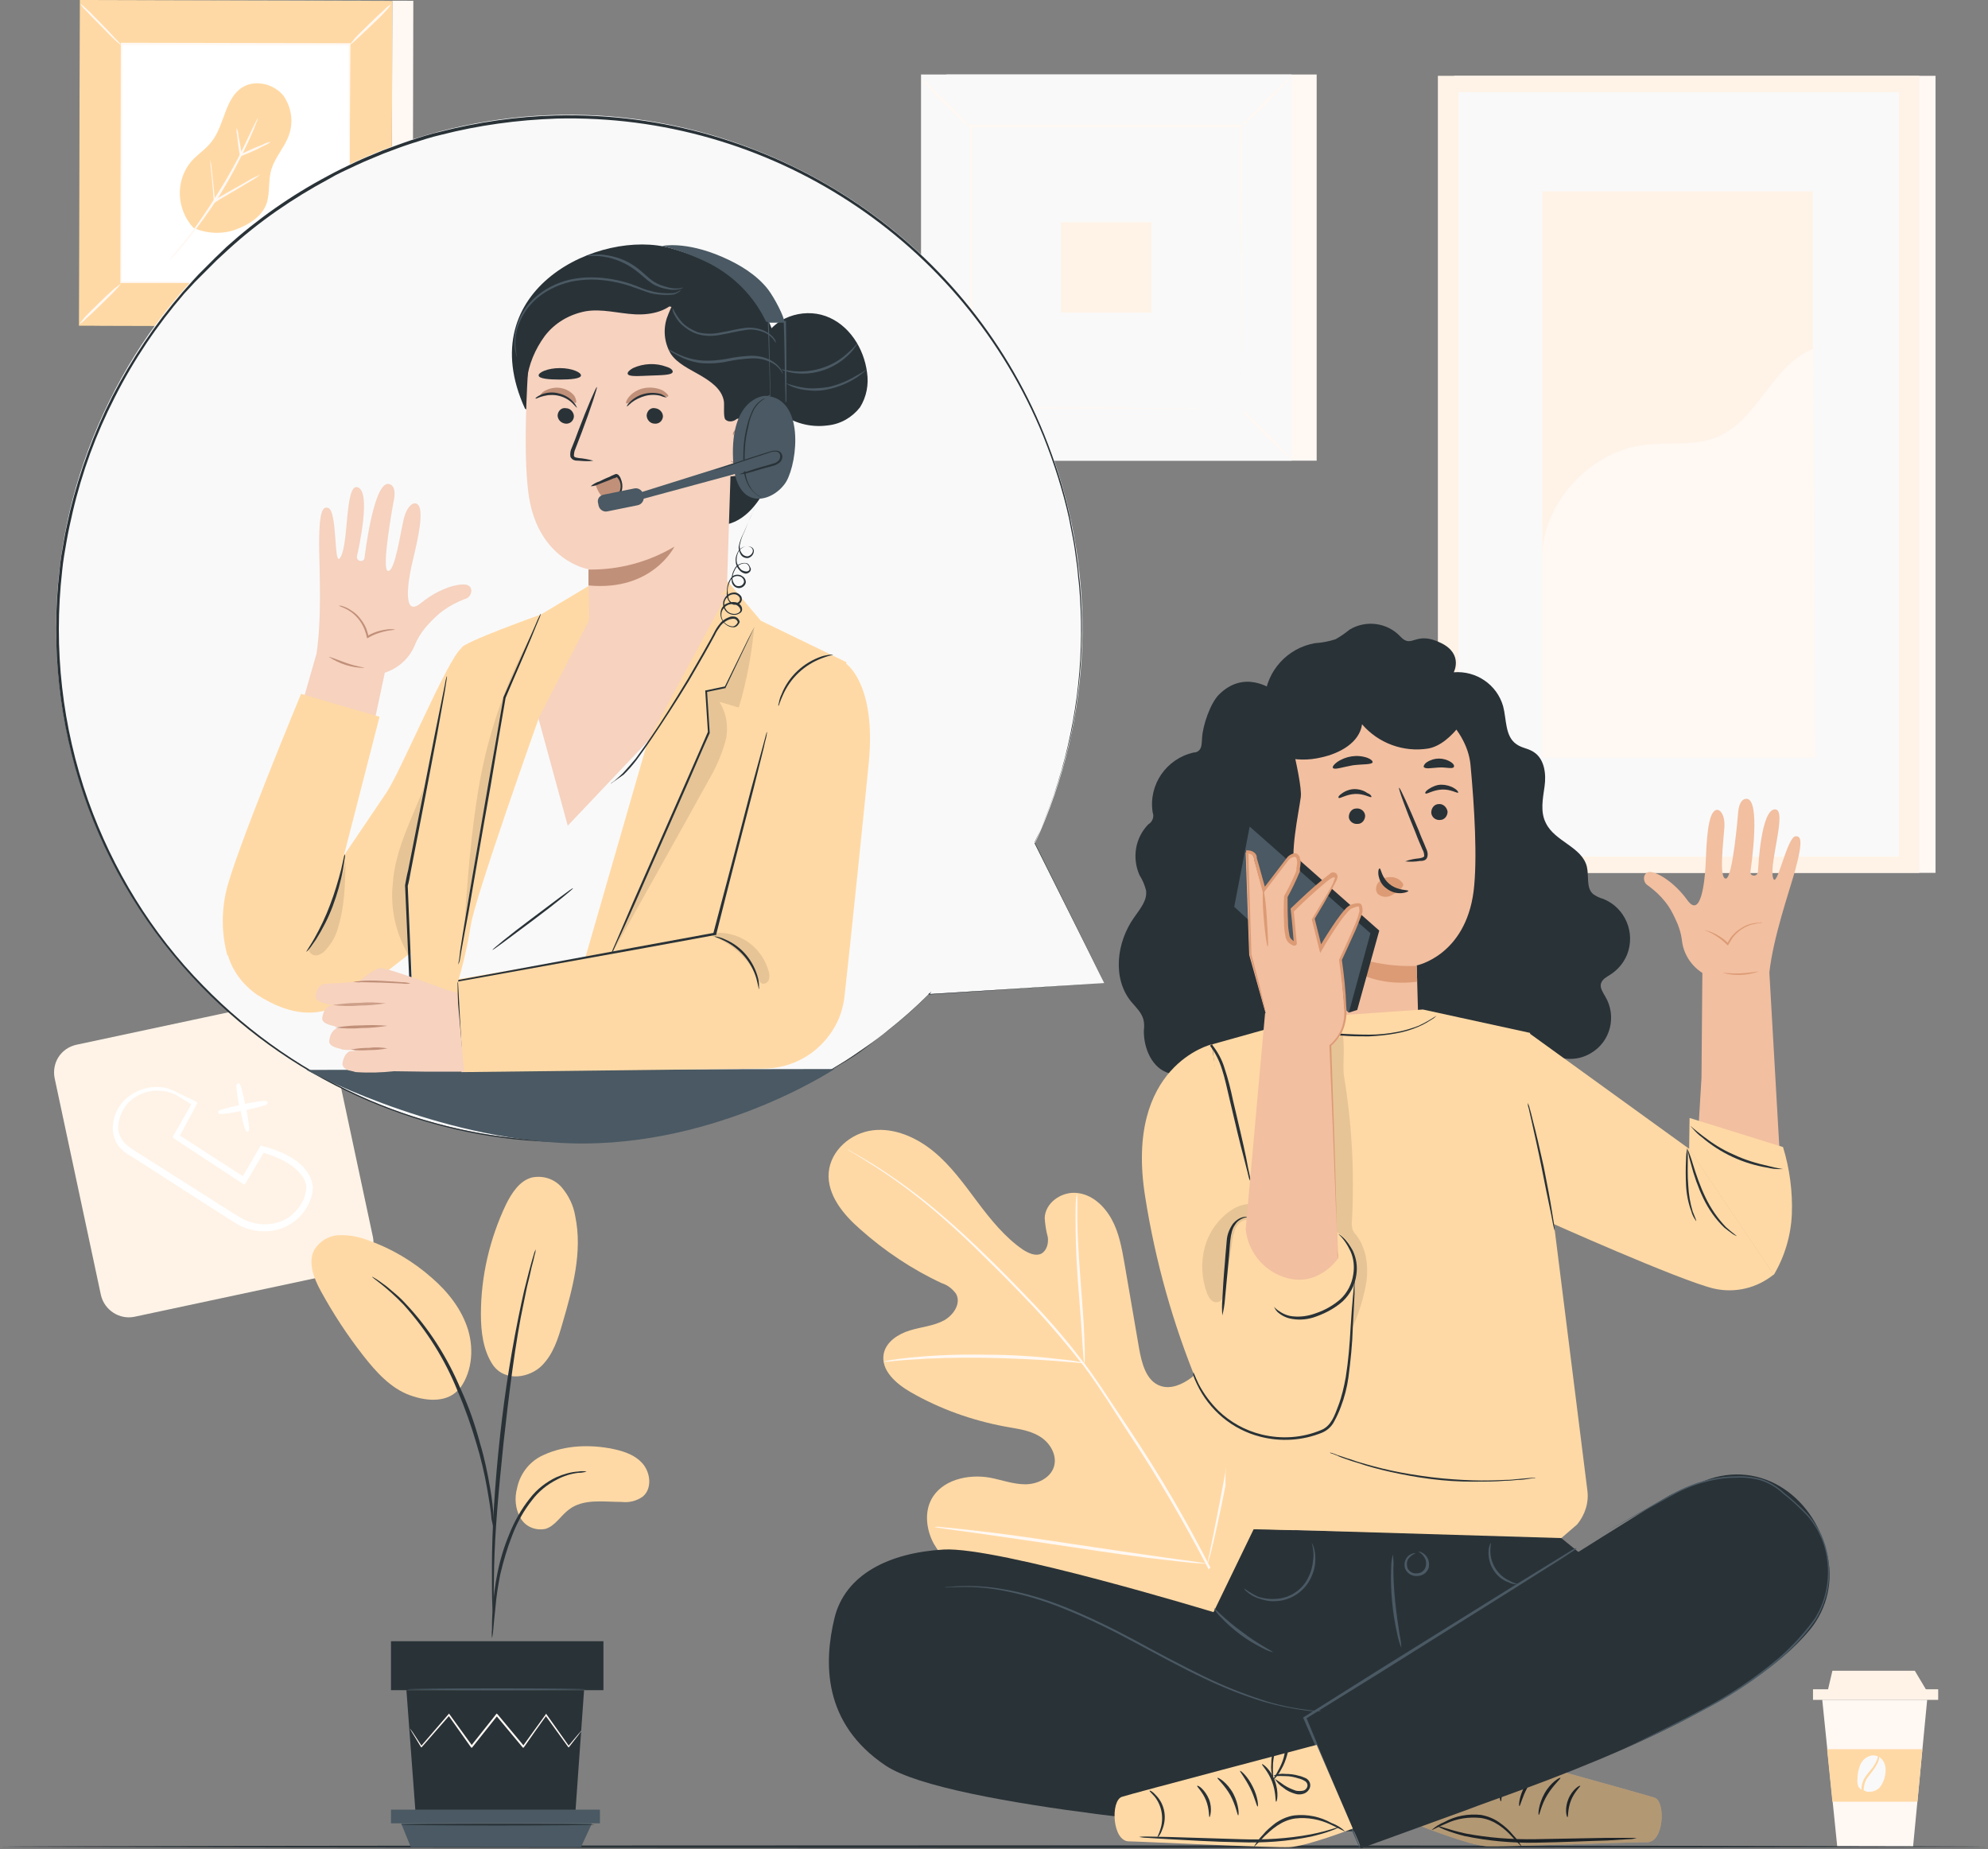 <?xml version="1.0" encoding="UTF-8"?> <!-- Generator: Adobe Illustrator 22.1.0, SVG Export Plug-In . SVG Version: 6.00 Build 0) --> <svg xmlns="http://www.w3.org/2000/svg" xmlns:xlink="http://www.w3.org/1999/xlink" x="0px" y="0px" viewBox="0 0 451 419.5" xml:space="preserve"><rect x="0" y="0" width="451" height="419.5" fill="#808080" stroke="none"/> <g id="Layer_1"> </g> <g id="Layer_2"> <g> <g id="freepik--background-complete--inject-52_1_"> <path fill="#FFF3E7" d="M17.3,237l49.2-10.5c3.4-0.7,6.8,1.5,7.6,4.9l10.5,49.2c0.7,3.4-1.5,6.8-4.9,7.6l-49.2,10.5 c-3.4,0.7-6.8-1.5-7.6-4.9l-10.5-49.2C11.7,241.1,13.8,237.8,17.3,237z"></path> <path fill="#FFFFFF" d="M70.8,268.5c0-0.5-0.2-0.9-0.4-1.4l-0.2-0.4c-1.1-2-2.8-3.5-4.8-4.5c-1.8-1-3.8-1.7-5.8-2.2l-0.2-0.1 c-0.2,0-0.3,0-0.4,0.2l-3.9,6.7l-14.3-9.2l3.9-7.2c0-0.1,0-0.2,0-0.3c0-0.1-0.1-0.2-0.2-0.2l-3.3-1.6c-0.5-0.2-0.9-0.4-1.1-0.5 c-0.1-0.1-0.2-0.1-0.3-0.2l-0.2-0.1c-0.2-0.1-0.5-0.2-0.7-0.3c-1.3-0.5-2.6-0.7-3.9-0.6c-2.1,0.1-4.2,0.9-5.9,2.2 c-2.3,1.8-3.6,4.6-3.5,7.5c0.1,1.7,0.8,3.4,2.1,4.5c0.6,0.6,1.3,1.1,2.1,1.5l21.8,14c0.3,0.2,0.5,0.3,0.8,0.5 c0.6,0.4,1.3,0.8,2,1.2c1,0.5,2.1,0.9,3.3,1.1c0.8,0.2,1.6,0.2,2.4,0.2c1.6,0,3.2-0.3,4.6-1c2.2-1,4-2.7,5.1-4.8 c0.3-0.5,0.5-1.1,0.7-1.6l0.1-0.3c0.2-0.5,0.3-1,0.3-1.5l0.1-0.9L70.8,268.5z M43.4,250.5l-4.1,7.2c-0.1,0.2-0.1,0.4,0.1,0.5 l15.8,10.4c0.1,0.1,0.2,0.1,0.3,0c0.1,0,0.2-0.1,0.2-0.2l4.1-6.9c1.7,0.5,3.3,1.1,4.9,2c1.7,0.9,3.2,2.2,4.2,3.8 c0.1,0.1,0.1,0.3,0.2,0.4c0.1,0.3,0.2,0.6,0.3,0.9l0.1,0.6l-0.1,0.8c0,0.4-0.1,0.7-0.2,1.1l-0.1,0.3c-0.1,0.5-0.3,0.9-0.6,1.4 c-1,1.8-2.5,3.3-4.4,4.1c-1.9,0.8-4,1.1-6.1,0.6c-1-0.2-2-0.5-2.9-1c-0.6-0.3-1.3-0.7-1.9-1.1l-0.8-0.5l-21.9-13.9 c-0.7-0.4-1.3-0.9-1.9-1.4c-1-0.9-1.7-2.2-1.8-3.6c0-2.5,1.1-4.9,3-6.5c1.5-1.2,3.3-1.9,5.2-2.1h0.7c1.3,0,2.6,0.2,3.8,0.8 l0.3,0.1c0.2,0.1,0.5,0.3,1,0.6L43.4,250.5z"></path> <path fill="#FFFFFF" d="M50.2,252.7c1.5-0.1,2.9-0.3,4.4-0.7c0.8,4.2,1.2,4.7,1.5,4.7h0.1l0,0c0.3-0.1,0.6-0.1-0.3-4.9 c4.9-1.1,4.8-1.3,4.8-1.7l0,0c0-0.1-0.1-0.2-0.2-0.3c-0.3-0.2-1.9,0-4.9,0.6c-0.6-2.9-1-4.4-1.3-4.6c-0.2-0.1-0.4-0.1-0.6,0.1 c-0.2,0.3,0,1.9,0.5,4.8c-4.5,1-4.7,1.3-4.7,1.4c0,0.1,0,0.2,0,0.3C49.6,252.6,49.6,252.7,50.2,252.7z"></path> <rect x="329.9" y="17.2" fill="#FFF8F3" width="109.2" height="180.8"></rect> <rect x="326.2" y="17.2" fill="#FFF3E7" width="109.2" height="180.8"></rect> <rect x="330.9" y="20.9" fill="#F9F9F9" width="99.9" height="173.4"></rect> <rect x="349.9" y="43.4" fill="#FFF3E7" width="61.4" height="128.4"></rect> <path fill="#FFF8F3" d="M349.9,126.4c-0.1-12,10.6-23.7,22.5-25.4c5.7-0.8,11.7,0.3,17-1.8c9.5-3.9,12.5-16.4,22-20.1l0.4,92.8 h-61.9V126.4z"></path> <rect x="214.7" y="16.9" fill="#FFF8F3" width="84" height="87.6"></rect> <rect x="209" y="16.9" fill="#F9F9F9" width="84" height="87.6"></rect> <path fill="#FFF8F3" d="M293,104.5h-84.1V16.9H293V104.5z M209,104.5h84V16.9h-84V104.5z"></path> <rect x="220.3" y="28.7" fill="#F9F9F9" width="61.4" height="64"></rect> <path fill="#FFF8F3" d="M220.3,93.2c-0.4,0.6-0.9,1.2-1.5,1.8c-1,1-2.4,2.4-3.9,4s-3,2.9-4,3.8c-0.5,0.6-1.1,1.1-1.8,1.5 c0.4-0.6,0.9-1.2,1.5-1.8c1-1,2.4-2.4,3.9-4s3-2.9,4-3.9C219,94.1,219.6,93.6,220.3,93.2z"></path> <path fill="#FFF8F3" d="M281.7,92.9c0.6,0.4,1.2,0.9,1.8,1.5c1,1,2.4,2.4,4,3.9s2.9,3,3.8,4c0.6,0.5,1.1,1.1,1.5,1.8 c-0.6-0.4-1.2-0.9-1.8-1.5c-1-1-2.4-2.4-4-3.9s-2.9-3-3.9-4C282.6,94.2,282.1,93.6,281.7,92.9z"></path> <path fill="#FFF8F3" d="M281.5,28.8c0.4-0.6,0.9-1.2,1.5-1.8c1-1,2.4-2.4,3.9-4c1.5-1.6,3-2.9,4-3.8c0.5-0.6,1.1-1.1,1.8-1.5 c-0.4,0.6-0.9,1.2-1.5,1.8c-1,1-2.4,2.4-3.9,4c-1.6,1.6-3,2.9-4,3.8C282.8,27.9,282.2,28.4,281.5,28.8z"></path> <path fill="#FFF8F3" d="M220.1,29c-0.6-0.4-1.2-1-1.8-1.5c-1-1-2.4-2.4-4-3.9s-2.9-3-3.8-4c-0.6-0.5-1.1-1.1-1.5-1.8 c0.6,0.4,1.2,0.9,1.8,1.5c1,1,2.4,2.4,4,3.9s2.9,3,3.8,4C219.2,27.7,219.7,28.3,220.1,29z"></path> <path fill="#FFF8F3" d="M281.5,92.7c0,0,0-0.1,0-0.3s0-0.5,0-0.9c0-0.8,0-2,0-3.5c0-3,0-7.4-0.1-13c0-11.2-0.1-27.2-0.1-46.3 l0.2,0.2h-61.2l0,0l0.3-0.3c0,23.5,0,45.5,0,64l-0.2-0.2l44.4,0.1l12.5,0.1h3.3L281.5,92.7c-0.1,0-0.2,0-0.3-0.1h-0.8h-3.3 l-12.4,0.1l-44.5,0.1H220v-0.2c0-18.5,0-40.5,0-64v-0.3h0.3h61.2h0.2v0.2c0,19.2-0.1,35.2-0.1,46.5c0,5.6,0,10-0.1,13 c0,1.5,0,2.6,0,3.4c0,0.4,0,0.7,0,0.9C281.6,92.4,281.6,92.5,281.5,92.7z"></path> <rect x="240.7" y="50.4" fill="#FFF3E7" width="20.5" height="20.5"></rect> <polygon fill="#FFF8F3" points="437.2,385.6 434,418.9 416.8,418.9 413.4,385.6 "></polygon> <rect x="411.3" y="383.2" fill="#FFF3E7" width="28.4" height="2.4"></rect> <polygon fill="#FFF3E7" points="434.4,379 437.2,383.7 414.6,383.7 415.7,379 "></polygon> <polygon fill="#FFD9A5" points="436.1,396.8 435,408.7 415.7,408.7 414.5,396.8 "></polygon> <path fill="#F9F9F9" d="M422.8,406.1c0-1,0.3-2.1,0.9-2.9c0.5-0.7,1.1-1.4,1.5-2c0.4-0.6,0.8-1.2,1-1.9c0.1-0.3,0.1-0.5,0.1-0.8 l0.1,0.1c0.7,0.5,1.1,1.2,1.3,2c0.1,0.8,0.1,1.6-0.1,2.4c-0.2,0.9-0.6,1.8-1.2,2.5c-0.8,0.8-1.9,1.1-3,0.9 C423.2,406.3,423,406.2,422.8,406.1z"></path> <path fill="#F9F9F9" d="M421.4,403.5c0-1.1,0.2-2.1,0.6-3.1c0.4-1,1.2-1.8,2.3-2.1c0.5-0.2,1.1-0.1,1.7,0.1 c0,0.3-0.1,0.6-0.2,0.8c-0.2,0.6-0.6,1.2-1,1.8c-0.5,0.6-1.1,1.3-1.6,2c-0.5,0.7-0.8,1.6-0.9,2.5c0,0.2,0,0.4,0,0.5 c-0.3-0.2-0.5-0.4-0.7-0.7C421.4,404.7,421.3,404.1,421.4,403.5z"></path> <path fill="#FFD9A5" d="M282.2,367.6c15.5-15.5,15.4-39.2,11.1-59.8c-0.7-3.4-1-7.1-3.2-9.9c-2.2-2.7-6.4-4.1-9.2-2.1 c-2.3,1.7-2.9,4.8-3.9,7.5c-1.3,3.6-3.7,6.8-6.7,9.2c-2,1.5-4.6,2.7-7,1.9c-3.3-1.1-4.3-5.2-4.9-8.6c-1.1-6.4-2.2-12.8-3.3-19.2 c-0.6-3.4-1.2-6.9-2.9-10s-4.5-5.7-8-6c-3.5-0.3-7.1,2.3-7.2,5.7c0.1,1.4,0.3,2.9,0.7,4.3c0.2,1.4-0.2,3.1-1.5,3.8 c-1.3,0.6-2.8-0.1-4.1-0.9c-4.1-2.8-7.4-6.9-10.4-10.9c-3-4-6-8.2-9.9-11.4s-8.9-5.4-13.8-4.8c-5,0.6-9.6,4.6-10,9.6 c-0.4,5,3.3,9.5,7.1,12.8c5.6,5,11.9,9.2,18.6,12.3c1.3,0.4,2.4,1.3,3.2,2.4c1.2,2.2-0.6,4.8-2.7,6c-2.4,1.3-5.2,1.5-7.8,2.3 c-2.6,0.8-5.3,2.5-5.9,5.2c-0.8,3.8,2.8,6.9,6.1,8.8c6.6,3.8,13.9,6.4,21.4,7.8c2.7,0.5,5.5,0.8,7.8,2.2c2.4,1.4,4.1,4.3,3.3,6.9 s-3.8,4-6.5,4s-5.4-1-8-1.5c-5-0.9-11.1,0.5-13.4,5.1c-1.5,3-1,6.8,0.6,9.8c1.7,2.9,4,5.5,6.7,7.5c9.1,7.6,20,12.7,31.7,14.8 C261.8,374.3,272.1,373.5,282.2,367.6"></path> <path fill="#FFF8F3" d="M274.6,355.6c-5.4-10.6-11.5-21-18.1-30.9l-5.2-7.8c-1.7-2.6-3.4-5.1-5.2-7.5c-3.5-4.6-7.2-9-11.1-13.1 c-3.8-4-7.4-7.7-10.9-11.1s-6.8-6.5-10-9.2c-4.9-4.3-10.2-8.2-15.7-11.7c-2-1.2-3.5-2.1-4.6-2.7l-1.2-0.7 c-0.1-0.1-0.3-0.1-0.4-0.2c0.1,0.1,0.3,0.2,0.4,0.3l1.2,0.7c1,0.6,2.6,1.6,4.5,2.8c5.5,3.5,10.7,7.5,15.6,11.8 c3.1,2.7,6.4,5.8,9.9,9.3c3.5,3.4,7.1,7.1,10.9,11.1c3.9,4.2,7.6,8.6,11.1,13.1c1.8,2.4,3.5,4.9,5.2,7.5l5.1,7.9 c6.6,9.9,12.6,20.2,18.1,30.8"></path> <path fill="#FFF8F3" d="M246,309.3c0.1-0.5,0.1-1,0.1-1.5c0-1,0-2.4-0.1-4.2c-0.1-3.5-0.5-8.3-0.9-13.6s-0.7-10.1-0.7-13.6 c0-1.8,0-3.2,0-4.1c0-0.5,0-1-0.1-1.5c-0.1,0.5-0.2,1-0.2,1.5c-0.1,1-0.1,2.4-0.1,4.2c0,3.5,0.1,8.3,0.5,13.7s0.8,10,1,13.6 c0.1,1.6,0.2,3,0.3,4.1C245.8,308.3,245.9,308.8,246,309.3z"></path> <path fill="#FFF8F3" d="M200.4,308.9c0.6,0,1.2,0,1.8-0.1c1.1-0.1,2.8-0.3,4.9-0.4c4.1-0.3,9.8-0.5,16.1-0.4s12,0.4,16.1,0.7 c2.1,0.2,3.7,0.3,4.9,0.4c0.6,0.1,1.2,0.1,1.8,0.1c-0.6-0.2-1.2-0.3-1.8-0.4c-1.1-0.2-2.8-0.4-4.9-0.6c-4.1-0.5-9.8-0.9-16.1-0.9 c-5.4-0.1-10.8,0.1-16.1,0.6c-2.1,0.2-3.7,0.4-4.9,0.6C201.6,308.6,201,308.7,200.4,308.9z"></path> <path fill="#FFF8F3" d="M273.9,354.9c0.1-0.2,0.2-0.4,0.2-0.6c0.1-0.5,0.3-1,0.5-1.7c0.4-1.5,0.9-3.7,1.5-6.4 c1.2-5.4,2.7-13,4.2-21.3c1.5-8.3,2.9-15.9,4-21.4c0.5-2.7,1-4.8,1.3-6.5c0.1-0.7,0.3-1.3,0.4-1.8c0.1-0.2,0.1-0.4,0.1-0.6 c-0.1,0.2-0.2,0.4-0.2,0.6l-0.5,1.7c-0.4,1.5-0.9,3.7-1.5,6.4c-1.2,5.4-2.7,13-4.2,21.3c-1.5,8.3-2.9,15.9-4,21.3 c-0.5,2.7-1,4.8-1.3,6.5c-0.2,0.7-0.3,1.3-0.4,1.8C273.9,354.5,273.9,354.7,273.9,354.9z"></path> <path fill="#FFF8F3" d="M212,346.4c0.2,0.1,0.4,0.1,0.6,0.1l1.8,0.3l6.6,0.9c5.6,0.8,13.3,1.9,21.9,3.2c8.5,1.3,16.3,2.4,21.9,3 c2.8,0.3,5.1,0.6,6.7,0.7l1.8,0.1c0.2,0,0.4,0,0.6,0c-0.2-0.1-0.4-0.1-0.6-0.1l-1.8-0.3l-6.6-0.9c-5.6-0.8-13.3-1.9-21.9-3.2 c-8.5-1.3-16.3-2.4-21.9-3c-2.8-0.3-5.1-0.6-6.7-0.7l-1.8-0.2C212.4,346.4,212.2,346.4,212,346.4z"></path> <rect x="21.3" y="1.6" transform="matrix(2.268920e-03 -1 1 2.268920e-03 21.049 95.213)" fill="#FFF8F3" width="73.9" height="70.9"></rect> <rect x="16.5" y="1.6" transform="matrix(2.268920e-03 -1 1 2.268920e-03 16.28 90.392)" fill="#4A5963" width="73.9" height="70.9"></rect> <path fill="#FFD9A5" d="M88.8,74.1l-70.9-0.2L18.1,0L89,0.2L88.8,74.1z"></path> <rect x="26.4" y="11.1" transform="matrix(2.268920e-03 -1 1 2.268920e-03 16.285 90.397)" fill="#FFFFFF" width="54" height="51.8"></rect> <path fill="#FFF8F3" d="M27.5,64.3c-0.4,0.5-0.8,1-1.3,1.5c-0.8,0.9-2,2-3.3,3.3s-2.5,2.4-3.4,3.2c-0.4,0.5-0.9,0.9-1.5,1.2 c0.4-0.5,0.8-1,1.2-1.5c0.8-0.9,2-2,3.3-3.3s2.5-2.4,3.4-3.2C26.4,65.1,27,64.7,27.5,64.3z"></path> <path fill="#FFF8F3" d="M79.3,64.3c0.5,0.4,1,0.8,1.5,1.3c0.9,0.8,2,2,3.3,3.3s2.4,2.5,3.2,3.4c0.5,0.5,0.9,1,1.2,1.5 c-0.5-0.4-1-0.8-1.5-1.3c-0.9-0.8-2-2-3.3-3.3s-2.4-2.5-3.2-3.4C80.1,65.4,79.6,64.9,79.3,64.3z"></path> <path fill="#FFF8F3" d="M79.3,10.2c0.4-0.5,0.8-1,1.2-1.5c0.8-0.9,2-2,3.3-3.3s2.5-2.4,3.4-3.2c0.4-0.5,1-0.9,1.5-1.2 c-0.3,0.5-0.7,1-1.2,1.5c-0.8,0.9-2,2.1-3.3,3.3S81.7,8.2,80.8,9C80.3,9.5,79.8,9.9,79.3,10.2z"></path> <path fill="#FFF8F3" d="M27.5,10.3C27,9.9,26.5,9.5,26,9c-0.9-0.8-2-2-3.3-3.3s-2.5-2.5-3.3-3.4c-0.5-0.4-0.9-1-1.2-1.5 c0.5,0.4,1,0.8,1.5,1.3c0.9,0.8,2,2,3.3,3.3s2.4,2.5,3.2,3.4C26.7,9.2,27.1,9.7,27.5,10.3z"></path> <path fill="#FFF8F3" d="M79.1,64.2c0-0.1,0-0.2,0-0.3c0-0.2,0-0.4,0-0.8c0-0.7,0-1.7,0-2.9c0-2.6,0-6.3,0-11c0-9.5,0-22.9,0-39.1 l0.2,0.2l-51.7-0.1l0,0l0.2-0.2c-0.1,19.8-0.1,38.4-0.2,54l-0.2-0.2L64.9,64l10.5,0.1h2.8l0,0l-2.7,0.1H65H27.5h-0.2V64 c0-15.6,0.1-34.2,0.1-54V9.7h0.2l51.7,0.1h0.2v0.2c-0.1,16.2-0.2,29.7-0.2,39.2c0,4.7-0.1,8.4-0.1,11c0,1.3,0,2.2,0,2.9 c0,0.3,0,0.6,0,0.7S79.1,64.2,79.1,64.2z"></path> <path fill="#FFD9A5" d="M43.9,51.7C40,47.5,39.7,41,43.4,36.6c1.4-1.6,3.4-2.8,4.7-4.6c2.9-3.8,2.9-9.7,6.9-12.2 c2.9-1.8,7.1-0.8,9.3,1.9c2,2.9,2.4,6.6,0.9,9.8c-1,2.3-2.8,4.3-3.6,6.8s-0.3,5.3-1.1,7.8c-1,3-4.1,4.9-7.1,6 C50.3,53.2,46.9,53,43.9,51.7"></path> <path fill="#FFF8F3" d="M58.5,26.8c-0.1,0.5-0.3,1-0.5,1.4c-0.3,0.9-0.9,2.2-1.6,3.8c-1.9,4.1-4,8.1-6.4,12 c-2.4,3.8-5.1,7.5-7.9,11c-1.1,1.3-2,2.4-2.7,3.1c-0.3,0.4-0.7,0.7-1.1,1.1c0.3-0.4,0.6-0.8,0.9-1.2c0.6-0.8,1.5-1.8,2.6-3.2 c2.8-3.5,5.3-7.2,7.7-11.1c2.4-3.8,4.6-7.8,6.5-11.9c0.8-1.6,1.3-2.8,1.8-3.7C58,27.7,58.2,27.2,58.5,26.8z"></path> <path fill="#FFF8F3" d="M47.7,36.2c0.2,0.9,0.3,1.8,0.4,2.7c0.2,1.7,0.4,4.1,0.7,6.8l-0.3-0.2l1.1-0.7c2.6-1.5,5-2.8,6.7-3.8 c0.9-0.6,1.9-1,2.8-1.4c-0.8,0.6-1.7,1.2-2.6,1.7c-1.7,1-4,2.4-6.6,3.9l-1.1,0.7L48.5,46v-0.4c-0.2-2.7-0.4-5.1-0.6-6.8 C47.8,38,47.7,37.1,47.7,36.2z"></path> <path fill="#FFF8F3" d="M61.4,32.2c-0.5,0.4-1.1,0.7-1.8,1c-1.1,0.6-2.6,1.3-4.4,2l-0.5,0.2l-0.3,0.1v-0.3 c-0.3-1.7-0.5-3.3-0.6-4.4c-0.1-0.6-0.2-1.2-0.1-1.8c0.2,0.6,0.4,1.2,0.4,1.8c0.2,1.1,0.5,2.6,0.8,4.4L54.5,35l0.5-0.2 c1.7-0.8,3.3-1.5,4.4-1.9C60.1,32.5,60.7,32.3,61.4,32.2z"></path> </g> <g id="freepik--Floor--inject-52_1_"> <path fill="#293237" d="M451,418.9c0,0.1-101,0.3-225.5,0.3S0,419,0,418.9s101-0.3,225.5-0.3S451,418.8,451,418.9z"></path> </g> <g id="freepik--Plant--inject-52_1_"> <path fill="#FFD9A5" d="M122.6,330.4c4.7-2.4,10.2-2.8,15.5-1.9c2.8,0.5,5.7,1.3,7.6,3.4c1.9,2.1,2.3,5.8,0.1,7.6 c-1.4,1-3.1,1.4-4.8,1.2c-4.1,0-8.6-0.8-11.9,1.7c-1.9,1.4-3.1,3.7-5.3,4.4c-2.3,0.5-4.7-0.5-5.8-2.6c-1.1-2-1.3-4.4-0.7-6.6 C117.9,334.6,119.8,331.9,122.6,330.4z"></path> <path fill="#FFD9A5" d="M111.8,309.6c2.9,4.1,8.5,2.8,11.1,0.2s3.7-6.1,4.7-9.6c2.3-7.9,4.6-16.2,2.9-24.3 c-0.4-2.5-1.5-4.7-3.1-6.6c-1.7-1.9-4.2-2.7-6.7-2.2c-2.8,0.7-4.6,3.5-5.9,6.1c-3.7,7.8-5.7,16.3-5.7,24.9 C109.1,302.1,109.6,306.3,111.8,309.6"></path> <path fill="#FFD9A5" d="M103.9,315.5c3.1-3.7,3.7-9.1,2.3-13.8c-1.4-4.6-4.5-8.6-8.2-11.8c-4.3-3.8-9.2-6.7-14.6-8.6 c-2.1-0.8-4.3-1.2-6.6-1.1c-2.3,0.1-4.3,1.4-5.5,3.3c-1.5,2.9-0.1,6.5,1.5,9.4c2.8,5.1,6,10,9.6,14.6c2.9,3.7,6.2,7.4,10.6,9 s8.9,1.5,11.3-1.6"></path> <path fill="#293237" d="M111.6,371.6c0.2-0.6,0.2-1.2,0.3-1.9c0.1-1.4,0.3-3.1,0.5-5.1c0.2-2.5,0.6-5,1.1-7.5 c0.7-3,1.6-6,2.7-8.8c1.1-2.9,2.6-5.6,4.5-8c1.5-2,3.5-3.6,5.7-4.7c1.5-0.8,3.1-1.3,4.8-1.5c0.6,0,1.3-0.1,1.9-0.3 c-0.6-0.1-1.3-0.1-1.9,0c-1.7,0.1-3.4,0.6-5,1.3c-2.3,1.1-4.4,2.7-6,4.8c-2,2.5-3.5,5.2-4.7,8.2c-1.2,2.9-2.1,5.9-2.7,9 c-0.5,2.5-0.8,5-1,7.6c-0.2,2.2-0.2,3.9-0.2,5.1C111.5,370.4,111.6,371,111.6,371.6z"></path> <path fill="#293237" d="M112,367.7c0-0.3,0-0.6,0-0.9c0-0.7,0-1.5,0-2.5c0-2.1,0-5.3,0.1-9.1c0.2-7.7,0.9-16,2.1-27.6 c1.2-11,2.8-23.8,4.6-32c0.4-1.9,0.7-3.6,1.1-5.1s0.6-2.8,0.9-3.8c0.3-1,0.4-1.8,0.6-2.4c0.1-0.3,0.1-0.6,0.1-0.9 c-0.1,0.3-0.2,0.5-0.3,0.8c-0.2,0.6-0.4,1.4-0.7,2.4c-0.3,1-0.6,2.3-1,3.8c-0.4,1.5-0.8,3.2-1.2,5.1c-2.1,9.8-3.7,19.7-4.8,29.7 c-1.3,11.7-1.9,22.3-1.9,30.1c0,3.8,0,7,0.1,9.1c0.1,1,0.1,1.8,0.2,2.5C111.9,367.1,111.9,367.4,112,367.7z"></path> <path fill="#293237" d="M112,347.2c0.1-0.9,0.1-1.7,0-2.6c-0.1-2.3-0.4-4.7-0.8-7c-0.6-3.5-1.3-6.9-2.3-10.2 c-1.1-4.1-2.5-8.2-4.3-12.1c-3-7.2-7.2-13.9-12.6-19.6c-0.9-1-1.9-1.9-3-2.8c-0.5-0.4-0.9-0.8-1.3-1.1l-1.1-0.8 c-0.7-0.5-1.4-1-2.2-1.4c-0.1,0.2,3.1,2.1,7.2,6.4c5.2,5.8,9.3,12.3,12.2,19.5c1.7,3.9,3.1,7.9,4.3,12c1,3.3,1.8,6.7,2.4,10.1 c0.5,2.9,0.9,5.3,1,7C111.7,345.5,111.9,346.3,112,347.2z"></path> <polygon fill="#293237" points="92.2,383.4 94.3,411.6 130.5,411.6 132.5,383.4 "></polygon> <rect x="88.7" y="372.3" fill="#293237" width="48.2" height="11.1"></rect> <polygon fill="#4A5963" points="88.7,410.5 88.7,413.6 91,413.6 136.1,413.6 136.1,410.5 "></polygon> <polygon fill="#4A5963" points="93.2,419 91,413.6 134.3,413.6 131.8,419 "></polygon> <path fill="#FFF8F3" d="M131.9,392.6c0,0.1-0.1,0.2-0.2,0.3l-0.5,0.7l-2.1,2.7l-0.1,0.1l-0.1-0.1c-1.3-1.8-3.1-4.3-5.2-7.2h0.3 c-1.6,2.2-3.3,4.6-5.1,7.2l-0.2,0.2l-0.2-0.2l-6-7.2h0.4l-0.3,0.4l-5.4,6.8l-0.2,0.2l-0.2-0.2l-5.1-7.2h0.3l-6.3,7.2l-0.1,0.1 l-0.1-0.1l-2-3.3c-0.2-0.4-0.4-0.6-0.5-0.9c-0.1-0.1-0.1-0.2-0.2-0.3c0.1,0.1,0.1,0.2,0.2,0.3l0.6,0.8l2.1,3.2h-0.2l6.2-7.2 l0.2-0.2l0.1,0.2l5.2,7.2h-0.4l5.4-6.8l0.3-0.4l0.2-0.2l0.2,0.2l6,7.2h-0.3l5.2-7.2l0.1-0.2l0.1,0.2l5.1,7.2h-0.2l2.2-2.6 l0.6-0.7C131.8,392.7,131.9,392.6,131.9,392.6z"></path> <path fill="#4A5963" d="M133,383.2c0,0.1-9.1,0.2-20.3,0.2s-20.3-0.1-20.3-0.2s9.1-0.2,20.3-0.2S133,383.1,133,383.2z"></path> <path fill="#293237" d="M134.9,413.9c0,0.1-9.9,0.2-22,0.2s-22-0.1-22-0.2s9.9-0.2,22-0.2S134.9,413.8,134.9,413.9z"></path> </g> <g id="freepik--character-2--inject-52_1_"> <path fill="#F2BFA0" d="M402.2,199c-0.8-3.4,3.2-15.1,0.6-15.4c-3.3-0.3-3.9,13-4,14.2c-0.2,1.2-1.8,1-1.7,0 c0.2-1.5,2.4-16.6-0.9-16.6c-1.8,0-1.9,3.3-1.9,3.3s-1.2,14.9-2.8,14.8s-0.5-8.5-0.3-11.7c0.2-3.1-1.4-4.8-2.5-3.4 c-1.6,1.9-1.6,9.6-1.8,12.6c-0.2,3-1,11.7-4.1,7.4s-7.1-6.5-8.6-6.4c-1.5,0.1-1.7,2.3-0.3,3.1c1.5,1.1,2.8,2.3,3.9,3.7 c0.9,1.1,1.6,2.4,2.2,3.7c0.8,1.6,1.4,3.4,1.6,5.3c0.4,2.9,2.1,5.5,4.6,7.1l-0.2,23.8l-0.7,11.7l18.5,6.4l-2.4-42 c0.9-8.1,4.5-18.3,5.8-23c2.1-7.6,1.1-7.9,0.2-7.9C405.4,189.6,403,202.4,402.2,199z"></path> <path fill="#DC9B75" d="M399.8,209.3c-0.8,0.1-1.5,0.2-2.3,0.4c-1.8,0.5-3.4,1.6-4.5,3.1c-0.3,0.5-0.6,1-0.9,1.5l-0.1,0.2 l-0.2-0.2c-1-1-2.2-1.9-3.5-2.6c-1-0.5-1.6-0.7-1.6-0.7c0.6,0.1,1.2,0.3,1.7,0.5c1.4,0.6,2.6,1.4,3.7,2.5l-0.3,0.1 c0.3-0.5,0.6-1.1,0.9-1.5c0.7-0.9,1.5-1.6,2.4-2.1c0.7-0.5,1.5-0.8,2.4-1c0.6-0.1,1.1-0.2,1.7-0.2 C399.4,209.2,399.6,209.2,399.8,209.3z"></path> <path fill="#DC9B75" d="M398.9,220.4c-2.6,0.9-5.4,1-8,0.3c0-0.1,1.8,0.2,4,0.1S398.9,220.3,398.9,220.4z"></path> <path fill="#293237" d="M286.9,158.4c0.5-6.3,5.2-11.4,11.4-12.5c1.6-0.1,3.2-0.4,4.7-0.9c1.1-0.6,2.2-1.4,3.2-2.2 c3.7-2.2,8.5-1.6,11.5,1.6c2.7,2.9,3.3-1.5,9.3,1.5c5,2.5,2.8,6.6,2.8,6.6c5.1-0.4,9.8,2.8,11.2,7.7c0.8,3,0.4,6.8,3,8.6 c1.2,0.9,2.9,1,4.1,1.9c2.3,1.6,2.7,4.9,2.3,7.7s-1,5.8,0.3,8.3c2,4.2,8.2,5.4,9.3,9.9c0.5,2.1-0.2,4.8,1.4,6.2 c0.7,0.5,1.5,0.9,2.3,1.1c5,2,7.4,7.7,5.4,12.7c-0.8,1.9-2.1,3.4-3.8,4.5c-0.8,0.5-1.8,1-2.1,2s0.5,2.1,1,3 c2.6,4.4,1.2,10.2-3.3,12.8c-2.8,1.7-6.2,1.7-9.1,0.2c-1.6,3.4-4.5,6.1-8.1,7.4c-1.6,0.7-3.4,0.8-5.1,0.5c-1.3-0.4-2.6-1-3.7-1.9 c-5.3-4-12.7-10.1-13.6-16.6"></path> <path fill="#F2BFA0" d="M286.8,168.5l-0.2-4.7l27.9-6.2c8.6-1.2,18.3,7.2,19.1,15.9c0.9,9.6,1.6,21.5,0.7,28.7 c-1.9,14.6-12.9,16.8-12.9,16.8l0.4,14.4l-32.1,1.4L286.8,168.5z"></path> <path fill="#293237" d="M328.4,184.1c0,1-0.7,1.9-1.7,1.9c-1,0.1-1.9-0.6-2-1.6c0,0,0,0,0-0.1c0-1,0.7-1.9,1.7-1.9 C327.3,182.3,328.2,183,328.4,184.1C328.4,184,328.4,184,328.4,184.1z"></path> <path fill="#293237" d="M330.8,179.8c-0.2,0.2-1.7-0.8-3.7-0.7s-3.4,1.1-3.7,0.9c-0.2-0.2,0.1-0.6,0.7-1c0.9-0.6,1.9-1,2.9-1 c1,0,2.1,0.3,2.9,0.8C330.6,179.2,330.9,179.7,330.8,179.8z"></path> <path fill="#293237" d="M309.7,185c0,1-0.7,1.9-1.7,1.9c-1,0.1-1.9-0.6-2-1.5c0,0,0-0.1,0-0.1c0-1,0.7-1.9,1.7-1.9 C308.7,183.3,309.6,184,309.7,185C309.7,185,309.7,185,309.7,185z"></path> <path fill="#293237" d="M311.1,180.8c-0.2,0.2-1.7-0.8-3.7-0.7s-3.4,1.1-3.7,0.9c-0.2-0.2,0.1-0.6,0.7-1c0.8-0.6,1.9-1,2.9-1 c1,0,2.1,0.3,2.9,0.9C311,180.2,311.2,180.7,311.1,180.8z"></path> <path fill="#293237" d="M318.8,195.4c1-0.4,2.1-0.6,3.2-0.7c0.5-0.1,1-0.2,1.1-0.5c0-0.5-0.1-1-0.4-1.5c-0.5-1.2-1.1-2.5-1.6-3.9 c-2.3-5.5-3.9-10-3.7-10.1c0.2-0.1,2.2,4.3,4.5,9.8c0.5,1.4,1.1,2.6,1.6,3.9c0.3,0.6,0.5,1.3,0.3,2c-0.1,0.4-0.4,0.7-0.8,0.8 c-0.3,0.1-0.6,0.1-0.9,0.1C321,195.5,319.9,195.5,318.8,195.4z"></path> <path fill="#DC9B75" d="M321.4,219.1c-7,0.3-13.9-1.3-20.1-4.6c0,0,5.2,10,20.2,8.2L321.4,219.1z"></path> <path fill="#DC9B75" d="M318.1,200.2c-0.8-1-2-1.4-3.3-1.2c-0.9,0.1-1.7,0.6-2.2,1.3c-0.5,0.7-0.6,1.7-0.1,2.4 c0.7,0.7,1.7,0.9,2.7,0.6c0.9-0.4,1.8-0.9,2.5-1.6c0.2-0.2,0.4-0.4,0.5-0.6c0.2-0.2,0.2-0.5,0-0.8"></path> <path fill="#293237" d="M313,197c0.3,0,0.4,2.1,2.3,3.6s4.2,1.2,4.2,1.5c0,0.1-0.5,0.4-1.5,0.5c-1.3,0.1-2.5-0.3-3.5-1.1 c-1-0.7-1.6-1.8-1.8-3.1C312.6,197.5,312.8,197,313,197z"></path> <path fill="#293237" d="M311.4,172.9c-0.2,0.6-2.2,0.4-4.5,0.7c-2.3,0.4-4.2,1.1-4.5,0.6c-0.2-0.2,0.2-0.8,0.9-1.3 c2-1.4,4.6-1.8,6.9-1C311,172.2,311.4,172.6,311.4,172.9z"></path> <path fill="#293237" d="M329.8,174c-0.3,0.5-1.7,0-3.4,0.1c-1.7,0.1-3,0.4-3.4-0.1c-0.1-0.2,0.1-0.7,0.7-1.1 c1.7-1.1,3.8-1.1,5.5,0C329.8,173.3,330,173.8,329.8,174z"></path> <path fill="#293237" d="M336.1,155.7c-2,5.2-6.6,13.1-12.1,14.1c-5.6,0.9-11.3-1.2-15-5.5c-0.6,4.2-5.1,6.6-9.2,7.5 c-2.9,0.7-6,0.7-8.8-0.2c-2.9-0.9-5.1-3.2-5.9-6.2c-0.6-2.9,3.2-10.4,6.2-11"></path> <path fill="#293237" d="M296.3,232.9c0,4.8-3.1,9.1-7.6,10.7c0.5,4.4-2.7,8.4-7.2,8.9c-3.5,0.4-6.8-1.5-8.2-4.7 c-0.3-0.9-0.8-1.8-1.4-2.6c-1.5-1.7-4.3-1.1-6.5-1.7c-4-1-6-5.7-5.9-9.8c0.1-0.8,0.1-1.6-0.1-2.4c-0.4-1.6-1.7-2.8-2.8-4.1 c-4.3-5.3-3.3-13.5,0.7-19.1c1.3-1.9,3-3.8,2.7-6.1c-0.3-1.2-0.8-2.4-1.5-3.5c-1.7-3.9-1-8.4,2-11.5c0.9-0.5,1.4-1.7,1-2.7 c-1-6.3,3.1-12.2,9.3-13.6c0.4,0,0.7-0.1,1-0.3c0.9-0.6,0.8-1.8,0.9-2.9c0.1-2.8,1.9-8.1,3.9-10c5.5-5.4,11.4-1.8,13.6,0 c0,0,5.4,19.5,4.9,23.3s-2.6,13.1-1.2,17.2s3.8,12.5,2.3,16.4C294.9,218.4,296.3,232.9,296.3,232.9z"></path> <path fill="#FFD9A5" d="M331.4,395.5c0,0,42.3,11.7,44,12.3c2.5,0.9,2.1,10.2-1.8,10.1c-1.9-0.1-32.5,1.1-36.4,0.9 c-3.9-0.2-15.5-4.8-15.5-4.8L331.4,395.5z"></path> <path fill="#293237" d="M349.1,411.7c0.2,0,0.5-2.2,1.9-4.5s3.1-3.7,3-3.9s-2.2,1-3.6,3.5S348.9,411.7,349.1,411.7z"></path> <path fill="#293237" d="M344.7,409.7c0.2,0,0.6-2,1.8-4.2c1.1-2.2,2.5-3.8,2.3-3.9c-0.2-0.2-1.8,1.2-2.9,3.6 C344.6,407.5,344.5,409.7,344.7,409.7z"></path> <path fill="#293237" d="M340.5,408.6c0.2,0,0-2.1,1-4.5c1-2.3,2.5-3.8,2.3-4c-0.2-0.2-2,1.2-3,3.7 C339.8,406.4,340.3,408.7,340.5,408.6z"></path> <path fill="#293237" d="M341.3,403.2c0.4-1,0.5-2.1,0.5-3.2c0-1.2-0.2-2.3-0.4-3.5c-0.2-0.7-0.4-1.4-0.6-2 c-0.1-0.4-0.4-0.7-0.7-1c-0.4-0.3-1-0.3-1.5,0.1c-0.3,0.3-0.5,0.7-0.6,1.2c0,0.4-0.1,0.7,0,1.1c0,0.7,0.1,1.4,0.3,2.1 c0.3,1.1,0.7,2.2,1.3,3.2c0.5,1,1.1,1.8,1.9,2.5c0.1-0.1-0.6-1-1.5-2.8c-0.5-1-0.9-2.1-1.1-3.1c-0.1-0.6-0.2-1.3-0.2-1.9 c0-0.6,0-1.5,0.4-1.8c0.1-0.2,0.4-0.2,0.6,0c0.2,0.2,0.4,0.5,0.5,0.7c0.3,0.6,0.5,1.2,0.6,1.9c0.3,1.1,0.5,2.2,0.6,3.3 C341.3,401.9,341.2,403.2,341.3,403.2z"></path> <path fill="#293237" d="M341.2,402.7c-0.9-0.4-1.8-0.5-2.7-0.4c-1,0-2,0.1-3,0.4c-0.6,0.1-1.2,0.3-1.7,0.6 c-0.7,0.3-1.1,1.1-1,1.9c0.2,0.7,0.8,1.3,1.5,1.5c0.6,0.2,1.3,0.2,1.9,0c1-0.3,1.9-0.7,2.8-1.4c0.8-0.5,1.5-1.2,2-1.9 c-0.8,0.5-1.5,1-2.2,1.5c-0.8,0.5-1.7,0.9-2.6,1.1c-0.5,0.1-1.1,0.1-1.6,0c-0.5-0.1-0.9-0.5-1-1c-0.1-0.5,0.2-1,0.6-1.2 c0.5-0.3,1-0.5,1.5-0.6c0.9-0.3,1.9-0.4,2.8-0.5C340.2,402.6,341.2,402.8,341.2,402.7z"></path> <path fill="#293237" d="M355.6,412.2c0.2,0,0-1.8,0.8-3.8c0.8-2,2.2-3.2,2.1-3.3c-0.1-0.2-1.8,0.8-2.7,3 C354.9,410.3,355.4,412.2,355.6,412.2z"></path> <path fill="#293237" d="M326,414.2c0.5,0.3,1.1,0.6,1.6,0.8c1.5,0.6,3.1,1.1,4.7,1.5c5.3,1.1,10.7,1.6,16.1,1.5 c6.3-0.1,12.1-0.4,16.2-0.5l4.9-0.3c0.6,0,1.2-0.1,1.8-0.2c-0.6-0.1-1.2-0.1-1.8-0.1h-4.9l-16.2,0.3c-5.4,0.1-10.7-0.3-16-1.3 C328.4,415,326.1,414,326,414.2z"></path> <path fill="#293237" d="M324.8,415.1c0.1,0.1,1.2-0.6,3.2-1.4c2.5-1.2,5.3-1.6,8-1.3c3.2,0.5,5.5,2.6,6.9,4.1 c0.8,0.9,1.6,1.7,2.4,2.5c-0.6-1-1.3-2-2.1-2.8c-0.8-1-1.8-1.9-2.8-2.6c-1.3-1-2.8-1.6-4.4-1.9c-2.9-0.3-5.8,0.2-8.3,1.6 C326.7,413.7,325.7,414.3,324.8,415.1z"></path> <g opacity="0.3"> <path d="M331.4,395.5c0,0,42.3,11.7,44,12.3c2.5,0.9,2.1,10.2-1.8,10.1c-1.9-0.1-32.5,1.1-36.4,0.9c-3.9-0.2-15.5-4.8-15.5-4.8 L331.4,395.5z"></path> </g> <path fill="#293237" d="M284.4,346.9l-9.1,18.8c0,0-48.9-14.9-61.2-14.2s-22.4,5.6-24.8,15.6s-2.7,23.8,11.6,33.4 s85.8,14.9,85.8,14.9h28.2l46.2-60.9l-7.4-6L284.4,346.9z"></path> <path fill="#4A5963" d="M299.8,388.2c-0.3,0-0.6,0-0.9,0c-0.6,0-1.5,0-2.7-0.2c-3.2-0.4-6.5-1.1-9.6-2c-4.6-1.4-9.1-3.2-13.5-5.3 c-4.9-2.3-10.2-5.2-15.8-8.2c-5.2-2.8-10.5-5.4-16-7.6c-4.4-1.8-9.1-3.2-13.8-4.1c-3.2-0.6-6.4-0.9-9.7-0.8c-1.1,0-2,0.1-2.6,0.1 c-0.3,0-0.6,0-0.9,0c0.3-0.1,0.6-0.1,0.9-0.1c0.6,0,1.5-0.2,2.6-0.2c3.3-0.1,6.5,0.1,9.8,0.7c4.8,0.8,9.4,2.2,13.9,4 c5.5,2.2,10.8,4.8,16,7.6c5.5,3,10.8,5.8,15.7,8.2c4.3,2.1,8.8,3.9,13.4,5.4c3.1,1,6.3,1.7,9.5,2.1c1.1,0.2,2,0.2,2.6,0.3 C299.1,388,299.4,388.1,299.8,388.2z"></path> <path fill="#293237" d="M333.2,410.4c9.1-3.6,59-19.5,76.7-39.9c4.2-4.6,6-10.9,4.8-17c-2.5-13.6-15-22.7-28-17.6 c-1.8,0.7-6.1,2.4-7.9,3.3c-4.8,2.6-83.4,52.4-83.4,52.4s13.7,26.7,13.3,27.7L333.2,410.4z"></path> <path fill="#4A5963" d="M357.7,351.2c-0.1,0.1-0.1,0.1-0.2,0.2l-0.7,0.5l-2.6,1.7l-9.5,6l-31.4,19.7l-17.1,10.6l0.1-0.4 c3.6,8.7,6.7,16.2,9,21.5c1.1,2.6,1.9,4.7,2.5,6.2c0.3,0.7,0.5,1.2,0.6,1.6c0.1,0.2,0.1,0.4,0.2,0.6c-0.1-0.2-0.2-0.4-0.3-0.5 c-0.2-0.4-0.4-1-0.7-1.6l-2.7-6.1c-2.3-5.3-5.4-12.7-9.2-21.4l-0.1-0.2l0.2-0.1l17-10.7l31.5-19.6l9.6-5.9l2.6-1.6l0.7-0.4 C357.7,351.2,357.7,351.2,357.7,351.2z"></path> <path fill="#4A5963" d="M288.8,374.8c-0.8-0.2-1.6-0.5-2.3-0.9c-1.8-0.9-3.5-1.9-5.1-3.1c-1.6-1.2-3.1-2.5-4.5-4 c-0.6-0.6-1.1-1.2-1.5-2c0.1-0.1,2.6,2.7,6.4,5.4C285.4,373,288.8,374.6,288.8,374.8z"></path> <path fill="#4A5963" d="M316,352.6c0.1,1,0.2,2.1,0.1,3.1c0,1.9,0.1,4.6,0.4,7.5c0.3,2.9,0.7,5.5,1,7.5c0.2,1,0.4,2.1,0.4,3.1 c-0.4-1-0.7-2-0.9-3c-1.1-4.9-1.6-10-1.4-15C315.6,354.7,315.7,353.7,316,352.6z"></path> <path fill="#4A5963" d="M321.8,352c0,0,0.2-0.1,0.6,0.1c0.5,0.2,1,0.6,1.3,1.1c0.5,0.7,0.6,1.7,0.4,2.5c-0.4,1.1-1.4,1.8-2.6,1.8 c-1.1,0.1-2.2-0.5-2.7-1.6c-0.3-0.8-0.2-1.8,0.3-2.5c0.3-0.5,0.8-0.8,1.4-1c0.2-0.1,0.4-0.1,0.6,0c-0.7,0.2-1.2,0.7-1.6,1.2 c-0.4,0.6-0.4,1.4-0.2,2.1c0.4,0.8,1.2,1.3,2.1,1.2c0.9,0,1.7-0.5,2-1.4c0.2-0.7,0.2-1.5-0.2-2.1 C322.9,352.8,322.4,352.3,321.8,352z"></path> <path fill="#4A5963" d="M297.6,350c0.2,0.3,0.3,0.6,0.4,0.9c0.3,0.9,0.4,1.8,0.4,2.8c0,1.4-0.3,2.7-0.9,4 c-1.4,3.2-4.6,5.4-8.1,5.5c-1.4,0.1-2.8-0.2-4.1-0.7c-0.9-0.3-1.7-0.8-2.4-1.4c-0.3-0.2-0.5-0.5-0.7-0.8c1,0.7,2.1,1.4,3.2,1.9 c1.3,0.4,2.6,0.6,3.9,0.5c3.3-0.1,6.3-2.1,7.6-5.1c0.6-1.2,0.9-2.5,1-3.8C298.1,352.5,297.9,351.2,297.6,350z"></path> <path fill="#4A5963" d="M344.2,359.3c-0.6,0.1-1.3,0-1.8-0.3c-3-1-4.9-4-4.7-7.2c0-0.6,0.2-1.3,0.5-1.8c0.1,0-0.1,0.7-0.1,1.8 c0,2.9,1.7,5.6,4.4,6.8C343.5,359.2,344.2,359.2,344.2,359.3z"></path> <path fill="#4A5963" d="M368.6,396.6c0,0,0.1-0.1,0.3-0.2l0.9-0.4l3.5-1.7c3-1.5,7.4-3.6,12.6-6.4c6.2-3.2,12-7.1,17.4-11.6 c3.1-2.7,5.9-5.7,8.3-9c2.4-3.7,3.4-8.2,3-12.6c-0.2-2.2-0.7-4.4-1.7-6.4c-0.4-1-1-1.9-1.6-2.8c-0.6-0.9-1.3-1.7-2.1-2.5 c-1.5-1.5-3-2.9-4.7-4.2c-1.5-1.4-3.2-2.4-5.1-3c-1.8-0.5-3.7-0.7-5.6-0.6c-1.8,0-3.6,0.2-5.4,0.6c-3.2,0.7-6.2,1.8-9,3.4 l-12.4,6.8l-3.4,1.9l-0.9,0.5l-0.3,0.2c0.1-0.1,0.2-0.1,0.3-0.2l0.9-0.5l3.3-1.9c2.9-1.6,7.1-4.1,12.3-7c2.8-1.6,5.9-2.8,9.1-3.5 c1.8-0.4,3.6-0.6,5.4-0.6c1.9-0.1,3.9,0.1,5.8,0.6c1.9,0.6,3.7,1.7,5.2,3.1c1.6,1.3,3.2,2.7,4.7,4.2c0.8,0.8,1.5,1.6,2.1,2.5 c0.6,0.9,1.2,1.9,1.7,2.9c2.8,6.3,2.3,13.5-1.4,19.4c-2.4,3.4-5.2,6.4-8.4,9.1c-5.4,4.5-11.3,8.4-17.5,11.5 c-5.3,2.8-9.6,4.9-12.7,6.3l-3.5,1.6l-0.9,0.4L368.6,396.6z"></path> <path fill="#FFD9A5" d="M298.7,395.8c0,0-42.5,11.2-44.2,11.8c-2.6,0.9-2.2,10.2,1.7,10.1c1.9,0,32.5,1.5,36.4,1.3 c3.9-0.2,14.3-4.2,14.3-4.2L298.7,395.8z"></path> <path fill="#293237" d="M280.9,411.8c-0.2,0-0.5-2.2-1.8-4.6c-1.3-2.3-3.1-3.8-2.9-3.9c0.1-0.2,2.2,1,3.6,3.6 C281.1,409.4,281.1,411.8,280.9,411.8z"></path> <path fill="#293237" d="M285.3,409.8c-0.2,0-0.6-2-1.7-4.2c-1.1-2.2-2.4-3.8-2.3-3.9c0.2-0.1,1.8,1.3,2.9,3.6 C285.4,407.6,285.5,409.8,285.3,409.8z"></path> <path fill="#293237" d="M289.5,408.7c-0.2,0,0-2.1-0.9-4.5c-0.9-2.4-2.4-3.8-2.3-4c0.1-0.2,2,1.2,2.9,3.7 C290.2,406.6,289.7,408.8,289.5,408.7z"></path> <path fill="#293237" d="M288.8,403.3c-0.4-1-0.5-2.1-0.4-3.2c0-1.2,0.2-2.3,0.5-3.5c0.2-0.7,0.4-1.3,0.7-2c0.1-0.4,0.4-0.7,0.7-1 c0.4-0.3,1.1-0.3,1.5,0.1c0.3,0.3,0.5,0.7,0.5,1.2c0,0.4,0.1,0.7,0,1.1c0,0.7-0.1,1.4-0.3,2.1c-0.3,1.1-0.7,2.2-1.3,3.2 c-0.5,1-1.1,1.8-1.9,2.5c-0.1-0.1,0.6-1,1.5-2.8c0.5-1,0.9-2,1.1-3.1c0.1-0.6,0.2-1.3,0.2-1.9c0-0.6,0-1.5-0.4-1.8 c-0.1-0.2-0.4-0.2-0.6-0.1c-0.2,0.2-0.4,0.5-0.5,0.7c-0.3,0.6-0.5,1.2-0.7,1.9c-0.3,1.1-0.5,2.2-0.6,3.3 C288.7,402,288.9,403.2,288.8,403.3z"></path> <path fill="#293237" d="M288.9,402.8c0.9-0.4,1.8-0.5,2.7-0.4c1,0,2,0.1,3,0.4c0.6,0.1,1.2,0.4,1.7,0.6c0.7,0.4,1.1,1.2,0.9,2 c-0.2,0.7-0.8,1.3-1.5,1.5c-0.6,0.2-1.3,0.2-1.9,0c-1-0.3-1.9-0.7-2.7-1.4c-0.8-0.5-1.4-1.2-1.9-2c0.8,0.5,1.5,1,2.2,1.5 c0.8,0.5,1.7,0.9,2.6,1.2c0.5,0.1,1.1,0.1,1.6,0c0.5-0.1,0.9-0.5,1-1c0.1-0.5-0.2-1-0.6-1.2c-0.5-0.3-1-0.5-1.5-0.6 c-0.9-0.3-1.9-0.5-2.8-0.5C289.9,402.8,288.9,403,288.9,402.8z"></path> <path fill="#293237" d="M274.4,412.2c-0.2,0,0-1.8-0.8-3.8c-0.8-2-2.2-3.2-2-3.3c0.2-0.2,1.8,0.9,2.7,3.1 C275.1,410.3,274.5,412.2,274.4,412.2z"></path> <path fill="#293237" d="M303.9,414.4c-0.5,0.3-1.1,0.6-1.7,0.8c-1.5,0.6-3.1,1-4.7,1.4c-5.3,1.1-10.8,1.5-16.2,1.3 c-6.4-0.1-12.1-0.5-16.2-0.7l-4.9-0.3c-0.6,0-1.2-0.1-1.8-0.2c0.6-0.1,1.2-0.1,1.8-0.1l4.9,0.1l16.2,0.5 c5.4,0.2,10.8-0.1,16.1-1.1C301.5,415.3,303.8,414.3,303.9,414.4z"></path> <path fill="#293237" d="M305.1,415.4c-0.1,0.1-1.2-0.6-3.2-1.5c-2.5-1.2-5.3-1.7-8-1.4c-3.2,0.4-5.5,2.6-7,4 c-0.8,0.9-1.6,1.7-2.5,2.5c0.6-1,1.3-2,2.1-2.8c0.8-1,1.8-1.8,2.8-2.6c1.3-0.9,2.8-1.6,4.4-1.8c2.9-0.3,5.8,0.3,8.3,1.7 C303.3,414,304.3,414.6,305.1,415.4z"></path> <path fill="#293237" d="M262.6,416.7c-0.1,0,0.3-0.6,0.6-1.6c0.9-2.6,0.4-5.5-1.3-7.6c-0.7-0.8-1.2-1.2-1.1-1.3s0.7,0.2,1.4,1 c2.1,2.1,2.6,5.3,1.4,8C263.2,416.3,262.7,416.8,262.6,416.7z"></path> <path fill="#FFD9A5" d="M296.8,230.8l-21.8,6.1l7.1,67.9c0,0-4.1,24.3-4.1,30.6c-0.1,4.7,2.3,9.1,6.4,11.4l69.8,2.1l3.6-3.1 c1.8-2.2,2.7-5,2.3-7.8l-13-103.7l-24.3-5.3L296.8,230.8z"></path> <path fill="#293237" d="M282.1,304.8c-0.1-0.2-0.1-0.3-0.1-0.5l-0.3-1.5c-0.2-1.3-0.6-3.2-1-5.5c-0.8-4.7-1.9-11.1-3.2-18.1 c-1.2-7.1-2.3-13.5-3-18.1c-0.4-2.3-0.7-4.2-0.9-5.5c-0.1-0.6-0.2-1.1-0.2-1.5c0-0.2,0-0.4,0-0.5c0.1,0.2,0.1,0.3,0.1,0.5 c0.1,0.4,0.2,0.9,0.3,1.5c0.2,1.3,0.6,3.2,1,5.5c0.8,4.7,1.9,11.1,3.2,18.1l3.1,18.1c0.4,2.3,0.7,4.2,0.9,5.5 c0.1,0.6,0.2,1.1,0.2,1.5C282.1,304.5,282.1,304.6,282.1,304.8z"></path> <path fill="#293237" d="M325.9,230.4c-0.3,0.3-0.6,0.6-1,0.8c-0.3,0.2-0.8,0.5-1.3,0.8s-1.1,0.6-1.8,0.9c-1.6,0.7-3.3,1.2-5,1.5 c-2.1,0.4-4.2,0.6-6.3,0.7c-2.1,0-4.2,0-6.3-0.2c-1.7-0.1-3.4-0.3-5.1-0.7c-1.1-0.2-2.3-0.6-3.3-1.1c-0.4-0.2-0.6-0.3-0.8-0.5 l-0.3-0.2c0.4,0.1,0.8,0.3,1.2,0.5c1.1,0.4,2.2,0.8,3.3,1c1.7,0.3,3.4,0.5,5.1,0.6c1.9,0.1,4.1,0.2,6.3,0.2 c2.1,0,4.2-0.2,6.3-0.6c1.7-0.3,3.3-0.8,4.9-1.4C323.1,232.1,324.5,231.3,325.9,230.4z"></path> <path fill="#293237" d="M348.4,335.2c-0.2,0.1-0.3,0.1-0.5,0.1l-1.4,0.2c-0.6,0.1-1.3,0.2-2.2,0.2c-0.9,0.1-1.8,0.2-2.9,0.2 c-2.1,0.2-4.7,0.2-7.6,0.2c-2.8,0-6-0.2-9.2-0.6s-6.4-1-9.1-1.6s-5.3-1.3-7.3-2c-1-0.3-2-0.6-2.8-0.9c-0.8-0.3-1.5-0.5-2-0.8 l-1.3-0.5c-0.2,0-0.3-0.1-0.4-0.2c0.2,0,0.3,0.1,0.5,0.1l1.3,0.5c0.6,0.2,1.3,0.4,2.1,0.7c0.8,0.2,1.7,0.6,2.8,0.9 c2,0.6,4.5,1.3,7.3,1.9c2.8,0.6,5.9,1.1,9.1,1.5c3.3,0.4,6.4,0.6,9.2,0.7c2.8,0.1,5.4,0,7.5-0.1c1.1,0,2-0.1,2.9-0.2 c0.9-0.1,1.6-0.1,2.2-0.2l1.4-0.1L348.4,335.2z"></path> <path fill="#293237" d="M356.5,277c-0.1-0.3-0.3-0.6-0.3-1c-0.2-0.6-0.4-1.5-0.7-2.6c-0.6-2.2-1.4-5.3-2.1-8.7 c-0.8-3.4-1.4-6.5-1.8-8.8c-0.2-1.1-0.3-2-0.4-2.7c-0.1-0.3-0.1-0.7-0.1-1c0.1,0.3,0.2,0.7,0.3,1c0.1,0.7,0.3,1.6,0.6,2.7 c0.5,2.2,1.1,5.4,1.9,8.8c0.8,3.4,1.5,6.5,2,8.7c0.2,1.1,0.5,2,0.6,2.6C356.4,276.3,356.5,276.7,356.5,277z"></path> <g opacity="0.1"> <path d="M304.4,233.9c0.9,3,0.1,7.5,0.5,10.2c1.8,10.9,2.4,21.9,1.8,32.9c-0.1,0.6,0,1.2,0.1,1.8c0.2,0.5,0.5,1,0.9,1.4 c2.2,2.9,2.8,6.8,2.3,10.5c-0.6,3.6-1.7,7.2-3.2,10.5c-0.1-2.9,0.1-7.3,0.3-10.2c0-0.6,0.4-0.2,0.4-0.8c0.1-3.5-0.5-6.8-3-9.3 c-0.5-0.5-1-1-1.4-1.6c-0.3-0.6-0.4-1.2-0.5-1.9c-1.5-12.3-2.6-24.6-3.1-37c-0.1-0.7,0-1.4,0.4-2c0.4-0.4,0.9-0.7,1.4-0.9 c1-0.6,1.5-1.7,2.6-2.2"></path> </g> <path fill="#FFD9A5" d="M274.9,236.9c0,0-19.9,4.7-15.1,34.6c2.3,14.6,6.3,28.8,11.9,42.4c3.3,7.7,10.7,13,19,11.9 c3.6-0.5,7.2,0.1,9.6-1.4c3.7-2.2,5.3-9.7,6-17.8c0.5-5.5,0.3-11.2,1-15.9c1.2-7.7-2.3-11.3-6.8-12.2l-17.7-3.5l-1,9.3 L274.9,236.9z"></path> <path fill="#293237" d="M289,296.4c0,0,0.3,0.4,1,0.9c1,0.7,2.1,1.2,3.3,1.3c1.8,0.2,3.6-0.1,5.2-0.7c2.1-0.7,4-1.8,5.6-3.2 c1.6-1.5,2.6-3.5,2.9-5.6c0.3-1.8,0.1-3.6-0.6-5.2c-0.7-1.5-1.6-2.9-2.8-4c0.4,0.2,0.8,0.5,1.1,0.8c0.9,0.8,1.6,1.9,2.2,3 c0.8,1.7,1.1,3.6,0.8,5.5c-0.3,2.3-1.4,4.4-3.1,6c-1.7,1.5-3.7,2.6-5.9,3.4c-1.8,0.7-3.7,0.9-5.5,0.6c-1.3-0.2-2.4-0.7-3.4-1.6 C289.4,297.2,289.2,296.8,289,296.4z"></path> <path fill="#293237" d="M270.7,311.3c0.1,0,0.4,0.9,1.2,2.6c1.2,2.3,2.7,4.3,4.5,6.1c2.7,2.6,6.1,4.5,9.8,5.4 c4.5,1.1,9.2,0.8,13.5-1c2.3-0.9,3.1-3.4,3.9-5.5c0.8-2.1,1.3-4.3,1.7-6.5c0.6-3.8,0.9-7.5,1.1-11.3c0.2-3.2,0.4-5.8,0.6-7.7 c0.1-0.8,0.1-1.5,0.2-2.1c0-0.2,0-0.5,0.1-0.7c0,0.2,0,0.5,0,0.7c0,0.6,0,1.2,0,2.1c-0.1,1.9-0.2,4.5-0.4,7.7 c-0.1,3.8-0.5,7.6-1,11.4c-0.3,2.2-0.9,4.5-1.7,6.6c-0.4,1.1-0.9,2.2-1.5,3.3c-0.6,1.2-1.6,2.1-2.8,2.6c-4.4,1.8-9.4,2.1-14,0.9 c-6.3-1.6-11.6-6-14.4-12c-0.3-0.6-0.6-1.3-0.8-2C270.7,311.8,270.7,311.6,270.7,311.3z"></path> <path fill="#293237" d="M277.3,298.4c-0.1-1.2-0.1-2.4,0-3.6c0.1-2.2,0.3-5.3,0.6-8.6c0.1-1.7,0.3-3.3,0.4-4.8 c0.1-1.4,0.6-2.6,1.4-3.8c0.6-0.7,1.4-1.3,2.3-1.5c0.3-0.1,0.7-0.1,1,0c0,0.1-0.4,0-0.9,0.2c-0.8,0.3-1.5,0.8-1.9,1.5 c-1.3,1.7-1.1,4.9-1.5,8.3c-0.3,3.3-0.6,6.4-0.8,8.6C277.8,296,277.6,297.2,277.3,298.4z"></path> <path fill="#293237" d="M283.5,266.6c-0.2-0.9-0.5-2.3-0.8-4c-0.7-3.4-1.8-8-3-13.1c-0.5-2.4-1.1-4.8-1.9-7.2 c-0.6-2-1.6-3.8-2.9-5.4l-0.4,0.3c1.2,1.6,2.1,3.4,2.7,5.3c0.7,2.1,1.2,4.6,1.8,7.1c1.2,5.1,2.3,9.8,3.2,13.1c0.4,1.7,0.8,3,1,4 c0.1,0.5,0.3,1,0.5,1.4C283.7,267.6,283.6,267.1,283.5,266.6z"></path> <g opacity="0.1"> <path d="M283.7,273.1c-1.6,0-3.2,0.6-4.5,1.5c-2.9,2-5,5-5.9,8.4c-0.9,3.4-0.7,7,0.5,10.3c0.4,1,1.1,2.2,2.2,2.1 c1.3,0,1.8-1.6,2-2.9c0.5-3.5,1-7,1.5-10.6c0.1-1.2,0.4-2.4,0.9-3.5c0.6-1.1,1.7-1.8,2.9-1.8l0.3-3.8"></path> </g> <path fill="#FFD9A5" d="M402.4,289.2c2.5-4.2,3.9-9,4.1-13.8c0.2-5.1-0.5-10.3-2-15.2l-21.2-6.6l-0.1,7.1L402.4,289.2z"></path> <path fill="#FFD9A5" d="M383.2,260.6l-36.1-26.1v1.8L351,277c0,0,29.9,13.4,37.8,15.3c4.8,1.1,9.8-0.1,13.6-3.2L383.2,260.6z"></path> <path fill="#293237" d="M394,280.4c-0.3-0.1-0.6-0.3-0.8-0.4c-0.7-0.5-1.4-1-2-1.5c-2-1.9-3.6-4.2-4.8-6.7 c-1.2-2.5-2.1-5.1-2.8-7.8c-0.3-1-0.5-1.9-0.6-2.4c-0.1-0.3-0.1-0.6-0.1-0.9c0.4,1.1,0.8,2.1,1.1,3.2c0.8,2.6,1.7,5.2,2.9,7.7 c1.2,2.5,2.7,4.7,4.6,6.7C392.9,279.6,394,280.3,394,280.4z"></path> <path fill="#293237" d="M404.5,265.2c-0.3,0-0.6,0-0.9,0c-0.8,0-1.7-0.1-2.5-0.3c-5.6-0.9-10.8-3.3-15.1-7 c-0.7-0.5-1.3-1.1-1.9-1.8c-0.4-0.4-0.6-0.7-0.6-0.7c0,0,1,0.9,2.7,2.2c2.2,1.7,4.5,3.2,7.1,4.3c2.5,1.2,5.2,2,7.9,2.6 C403.1,265,404.5,265.2,404.5,265.2z"></path> <path fill="#293237" d="M384.8,277c-0.5-0.7-0.9-1.4-1.1-2.2c-0.7-1.9-1.1-3.9-1.2-5.9c-0.1-2-0.1-4,0-6c0-0.8,0.1-1.7,0.3-2.5 c0.1,0.8,0.1,1.7,0.1,2.5c0,1.5-0.1,3.7,0.1,6c0.1,2,0.4,3.9,1,5.9C384.5,276.1,384.9,276.9,384.8,277z"></path> <path fill="#293237" d="M346.6,250.2c0.2,0.4,0.3,0.7,0.4,1.1c0.2,0.7,0.5,1.8,0.8,3.1c0.7,2.6,1.5,6.2,2.4,10.2 c0.8,4,1.5,7.7,1.9,10.3c0.2,1.3,0.4,2.4,0.5,3.1c0.1,0.4,0.1,0.8,0.1,1.2c-0.1-0.4-0.2-0.7-0.3-1.1l-0.6-3.1 c-0.6-2.7-1.3-6.3-2.1-10.3s-1.6-7.5-2.2-10.2c-0.3-1.2-0.5-2.3-0.7-3.1C346.6,250.9,346.6,250.5,346.6,250.2z"></path> <path fill="#F2BFA0" d="M282.6,278.8l4.4-49l14.7,5.8l1.9,49.8c0,0-4.7,7.1-12.6,4.2C286.3,287.9,283.1,283.7,282.6,278.8z"></path> <polygon fill="#293237" points="285.5,186.9 312.9,211.1 307.9,229.1 306,229.7 282,205.1 283.5,187.5 "></polygon> <polygon fill="#4A5963" points="283.5,187.5 310.9,211.7 306,229.7 280,205.7 "></polygon> <path fill="#F2BFA0" d="M302.3,237.2c1.7-1.9,2.7-4.2,2.8-6.7c-0.1-3.7-1.1-12.6-1.1-12.6s4.8-10,4.6-11.4s-0.3-1.3-2-0.8 c-1.7,0.5-7,9.7-7,9.7l-1.7-6.8c0,0,4.4-7.1,4.8-8.1s0.9-1.8-0.2-1.9c-1.1-0.1-9.4,7.9-9.4,7.9l0.7,7.4c0,0-0.2,0.6-1.4-0.5 c-1.2-1-0.9-9.9-0.9-9.9s2.8-5.2,2.8-6c-0.1-0.8,0.5-1.6,0-2.9s-2.2,0.2-2.2,0.2l-5.6,7.2l-2-7.1c0,0,0.1-1.5-1.9-1.5l0.8,23.2 l5,17.8L302.3,237.2z"></path> <path fill="#DC9B75" d="M303.6,285.5c0,0,0-0.3-0.1-0.9c-0.1-0.6-0.1-1.5-0.1-2.6c-0.1-2.3-0.2-5.5-0.4-9.7 c-0.3-8.5-0.8-20.5-1.4-35.1v-0.1l0.1-0.1c1.2-1,2.1-2.3,2.7-3.8c0.5-1.5,0.7-3.2,0.5-4.8c-0.2-3.4-0.6-6.9-1.1-10.5v-0.1v-0.1 c0.9-1.9,1.8-3.9,2.7-5.9c0.4-1,0.9-2,1.3-3.1c0.2-0.5,0.4-1.1,0.5-1.6l0.1-0.4c0-0.1,0-0.2,0-0.3c0-0.2-0.1-0.5-0.1-0.7 c0.1-0.2-0.7,0-1.2,0.2c-0.2,0.1-0.5,0.2-0.7,0.3c-0.2,0.2-0.4,0.4-0.6,0.6c-0.8,0.9-1.5,1.8-2.1,2.7c-1.3,1.9-2.6,3.9-3.8,6 l-0.4,0.7l-0.2-0.8c-0.5-2.1-1.1-4.4-1.7-6.8v-0.1l0.1-0.1l2.2-3.7c0.9-1.4,1.8-2.9,2.5-4.3c0.1-0.4,0.3-0.8,0.4-1.1 c0.1-0.2,0-0.3,0-0.2c-0.1-0.1-0.2-0.1-0.3-0.1c-0.1,0.1-0.3,0.1-0.4,0.2c-0.2,0.1-0.3,0.2-0.5,0.3c-0.3,0.2-0.7,0.5-1,0.8 c-2.5,2.1-4.9,4.3-7.2,6.6l0.1-0.3c0.2,2.5,0.5,5,0.7,7.4v0.1c-0.1,0.3-0.4,0.5-0.7,0.4c-0.2,0-0.3-0.1-0.5-0.2 c-0.2-0.1-0.5-0.3-0.7-0.5c-0.4-0.4-0.6-0.9-0.7-1.5c-0.2-1-0.3-2-0.3-3c-0.1-2-0.1-3.9,0-5.8v-0.1v-0.1c1-1.8,1.9-3.6,2.7-5.5 c0-0.1,0-0.2,0.1-0.3c0-0.1,0-0.3,0-0.4c0-0.3,0.1-0.5,0.1-0.8c0.1-0.4,0.1-0.9,0-1.3c-0.1-0.5-0.3-0.7-0.7-0.6 c-0.4,0.1-0.8,0.3-1.1,0.6l0,0l-5.5,7.2l-0.3,0.5l-0.2-0.6c-0.7-2.5-1.3-4.9-1.9-7.1v-0.1c0-0.4-0.2-0.8-0.5-1 c-0.3-0.2-0.7-0.3-1.1-0.3l0.3-0.3c0.3,9.4,0.5,17.2,0.7,23.2l0,0c1.1,4.2,2,7.5,2.5,9.8l0.6,2.5c0.1,0.6,0.2,0.9,0.2,0.9 s-0.1-0.3-0.3-0.9s-0.4-1.4-0.7-2.5c-0.6-2.2-1.5-5.5-2.7-9.8l0,0l0,0l-0.8-23.3v-0.3h0.3c0.5,0,1,0.1,1.4,0.4 c0.5,0.3,0.8,0.9,0.7,1.4v-0.1c0.7,2.3,1.3,4.7,2,7.1l-0.5-0.1l5.5-7.2l0,0l0,0c0.4-0.4,0.9-0.7,1.4-0.8c0.4-0.1,0.7,0,1,0.3 c0.2,0.2,0.4,0.5,0.4,0.8c0.2,0.5,0.2,1.1,0.1,1.6c0,0.3-0.1,0.5-0.1,0.7c0,0.1,0,0.2,0,0.4c0,0.2,0,0.3-0.1,0.5 c-0.8,1.9-1.7,3.8-2.7,5.6v-0.1c0,1.9,0,3.8,0.1,5.7c0,1,0.1,1.9,0.3,2.9c0,0.4,0.2,0.8,0.5,1.1c0.2,0.1,0.3,0.3,0.5,0.4 c0.1,0,0.1,0.1,0.2,0.1l0,0c0,0,0,0.1,0,0.1l0,0l0,0l0,0l0,0c0.2,0.1-0.2-0.1-0.2-0.1v0.1c-0.2-2.4-0.4-4.9-0.7-7.4v-0.2l0.1-0.1 c2.3-2.2,4.7-4.5,7.3-6.6c0.3-0.3,0.7-0.5,1-0.8c0.2-0.1,0.3-0.2,0.5-0.4c0.2-0.2,0.5-0.3,0.7-0.3c0.3,0,0.6,0.1,0.8,0.3 c0.2,0.3,0.3,0.6,0.2,0.9c-0.1,0.5-0.3,0.8-0.5,1.2c-0.8,1.6-1.7,3-2.5,4.5l-2.2,3.7v-0.3l1.7,6.8l-0.6-0.1 c1.2-2.1,2.5-4.1,3.8-6c0.7-1,1.4-1.9,2.2-2.8c0.2-0.2,0.4-0.4,0.7-0.6c0.3-0.2,0.6-0.4,0.9-0.4c0.3-0.1,0.6-0.2,0.9-0.2 c0.2,0,0.4,0,0.5,0c0.2,0,0.5,0.2,0.6,0.4c0.1,0.3,0.2,0.7,0.2,1c0,0.2,0,0.3,0,0.5l-0.1,0.4c-0.2,0.6-0.4,1.1-0.6,1.6 c-0.4,1-0.8,2.1-1.3,3.1c-0.9,2-1.8,4-2.7,5.9v-0.2c0.5,3.6,0.9,7.2,1,10.6c0.2,1.7,0,3.4-0.6,5.1c-0.6,1.5-1.6,2.9-2.9,4 l0.1-0.2c0.5,14.6,0.9,26.6,1.1,35.1c0.1,4.2,0.2,7.5,0.3,9.7c0,1.1,0,1.9,0,2.5S303.6,285.5,303.6,285.5z"></path> <path fill="#DC9B75" d="M287.6,214.7c-0.2,0-0.6-2.8-0.9-6.3c-0.3-3.5-0.3-6.4-0.1-6.4s0.6,2.8,0.8,6.3S287.8,214.7,287.6,214.7z "></path> </g> <g id="freepik--character-1--inject-52_1_"> <path fill="#F9F9F9" d="M250.5,223l-15.7-31.7c27-58.4,1.5-127.5-56.9-154.5S50.5,35.3,23.5,93.7S22,221.2,80.4,248.1 c44,20.3,95.9,11.3,130.5-22.7v0.1L250.5,223z"></path> <path fill="#293237" d="M250.5,223l-39.7,2.6h-0.2l0.1-0.2v-0.1l0.2,0.1c-2.9,2.9-5.9,5.6-9.1,8.1c-1.7,1.4-3.5,2.7-5.3,4.1 s-3.8,2.7-5.9,3.9c-9,5.7-18.8,10-29.1,13c-12,3.4-24.4,5-36.9,4.5c-14.1-0.5-27.9-3.7-40.9-9.2c-14.3-6.1-27.2-14.9-38-26 c-24.4-25.1-36.2-59.7-32.2-94.4c0.2-2.3,0.6-4.5,1-6.8s0.9-4.5,1.4-6.7c2.2-9,5.4-17.7,9.6-26c4.4-8.5,9.7-16.4,15.9-23.6 l2.4-2.7l1.2-1.3l1.3-1.3l2.5-2.5l2.6-2.5c7-6.3,14.7-11.7,23-16.1c2-1.1,4.1-2.1,6.2-3.1s4.2-1.8,6.3-2.7 c2.2-0.8,4.3-1.6,6.4-2.3s4.3-1.4,6.5-1.9c8.6-2.2,17.5-3.5,26.4-3.7c48.4-1.2,92.5,27.6,110.7,72.4c2.4,6,4.4,12.2,5.8,18.6 c0.3,1.5,0.6,3.1,0.9,4.6s0.5,3,0.7,4.5l0.3,2.2c0.1,0.7,0.1,1.5,0.2,2.2c0.2,1.5,0.3,2.9,0.4,4.4c0.7,10.6-0.1,21.3-2.3,31.8 c-1,4.4-2.2,8.8-3.7,13.1c-1.4,4-2.9,7.8-4.5,11.1v-0.1C245,211.8,250.2,222.2,250.5,223c-0.3-0.7-5.5-11.2-15.8-31.7l0,0l0,0 c1.5-3.4,3-7.1,4.4-11.1c4.9-14.4,6.9-29.6,5.9-44.8c-0.1-1.4-0.2-2.9-0.4-4.4l-0.2-2.2l-0.3-2.2c-0.2-1.5-0.4-3-0.7-4.5 s-0.6-3-0.9-4.6c-1.4-6.3-3.4-12.5-5.8-18.5c-18.2-44.6-62.2-73.3-110.4-72.1c-8.9,0.3-17.7,1.5-26.3,3.7 c-2.2,0.5-4.3,1.2-6.5,1.9s-4.3,1.5-6.4,2.3c-2.1,0.9-4.2,1.7-6.3,2.7s-4.2,1.9-6.2,3.1c-8.2,4.4-15.9,9.7-22.8,16l-2.6,2.4 l-2.5,2.5l-1.3,1.3L44.2,64l-2.4,2.6C35.6,73.8,30.3,81.7,26,90.2c-4.2,8.2-7.4,16.9-9.5,25.9c-0.5,2.2-1,4.4-1.4,6.7 s-0.8,4.5-1,6.7c-2,17.6,0,35.4,5.9,52.1c5.6,15.7,14.4,30.1,26.1,42c10.8,11.1,23.6,19.9,37.8,26c12.9,5.5,26.7,8.6,40.7,9.2 c12.4,0.5,24.8-1,36.8-4.4c10.2-2.9,20-7.3,29-12.9c2.1-1.2,4-2.6,5.9-3.9s3.7-2.6,5.3-4c3.2-2.5,6.2-5.2,9.1-8.1l0.6-0.6 l-0.4,0.7v0.1l-0.1-0.2L250.5,223z"></path> <path fill="#4A5963" d="M69.5,242.7l119.8-0.2c0,0-28.6,19-63,16.7C96.4,257.3,69.5,242.7,69.5,242.7z"></path> <path fill="#F9F9F9" d="M122,162.4l6.8,25l24.9-33.7l-5.9,88.3h-35.6l-10.4,0.5c0,0,1.5-13.9,2.2-21.8c0.4-6.3,1.4-12.5,3.2-18.6 C112.5,184.9,122,162.4,122,162.4z"></path> <path fill="#293237" d="M130,201.5c0.1,0.1-3.9,3.4-9,7.2s-9.2,6.9-9.3,6.8s3.9-3.4,9-7.2S129.9,201.3,130,201.5z"></path> <polygon fill="#FFD9A5" points="192,150.2 172.6,140.8 165,131.8 154.2,143 125.7,241.8 174.6,241.8 180.9,224.8 192,159.4 "></polygon> <path fill="#FFD9A5" d="M104.7,243.2l-1.3-21l59.1-10c0,0,10.1-48.8,16.3-56.8c5.8-7.4,13.2-4.8,13.2-4.8s6.8,4.6,5.1,22.3 c-0.9,9.3-4.2,41.4-5.5,53c-0.3,2.8-1.2,5.5-2.7,7.8l0,0c-3.4,5.4-9.3,8.7-15.7,8.7L104.7,243.2z"></path> <path fill="#293237" d="M172.2,224.4c-0.1,0-0.2-0.9-0.6-2.4c-1.1-3.8-3.8-6.9-7.3-8.6c-1.3-0.7-2.3-0.9-2.2-1 c0.8,0.1,1.6,0.3,2.4,0.7c3.8,1.6,6.5,4.9,7.5,8.9C172.2,222.7,172.2,223.5,172.2,224.4z"></path> <g opacity="0.1"> <path d="M171.1,142.3c-0.6,6.2-1.7,12.3-3.5,18.2l-4.4-1.3c1.7,2.7,2.2,6.1,1.3,9.2c-0.9,3.1-2.2,6-3.8,8.7 c-7.3,13.2-14.7,26.4-22.1,39.6l22.2-50.5l-0.6-9.3l4.3-0.9L171.1,142.3z"></path> </g> <g opacity="0.1"> <path d="M162.3,211.6c5.6-0.3,10.6,3.3,12.1,8.8c0.2,0.6,0.2,1.3,0,1.9c-0.2,0.6-0.9,1-1.6,0.8c-0.4-0.3-0.7-0.7-0.9-1.1 c-2-4.5-5.7-7.9-10.3-9.6"></path> </g> <path fill="#293237" d="M138.7,216.2c0.1-0.3,0.2-0.5,0.3-0.8l1-2.3l3.6-8.4l12.1-27.5c1.7-3.9,3.4-7.7,4.9-11.2v0.1 c-0.2-3.3-0.4-6.4-0.6-9.3v-0.2h0.2l4.3-0.9l-0.1,0.1l5.3-10.8l1.5-2.9l0.4-0.8c0-0.1,0.1-0.2,0.1-0.3c0,0.1-0.1,0.2-0.1,0.3 l-0.4,0.8c-0.3,0.7-0.8,1.7-1.4,3l-5.2,10.9v0.1h-0.1l-4.3,0.9l0.2-0.2c0.2,2.9,0.4,6,0.6,9.3v0.1v0.1c-1.6,3.5-3.2,7.3-4.9,11.2 L144,205c-1.6,3.5-2.8,6.3-3.8,8.3l-1,2.2C139.1,215.8,138.9,216,138.7,216.2z"></path> <path fill="#293237" d="M104.7,242.5c0-0.1,0-0.2-0.1-0.4c0-0.3,0-0.6-0.1-1c-0.1-0.9-0.2-2.3-0.3-4c-0.2-3.5-0.6-8.4-1-14.5 v-0.2h0.2l42.8-7.9l15.8-2.9l-0.2,0.2c3.5-13.2,6.5-24.6,8.6-32.8c1.1-4,2-7.3,2.6-9.5c0.3-1.1,0.5-1.9,0.7-2.6l0.2-0.7l0.1-0.2 c0,0.1,0,0.2,0,0.2l-0.1,0.7c-0.1,0.6-0.4,1.5-0.6,2.6l-2.4,9.6c-2.1,8.2-5.1,19.6-8.4,32.8v0.2h-0.2l-15.8,2.9l-42.8,7.7 l0.2-0.2c0.3,6.1,0.6,11,0.8,14.5c0.1,1.7,0.1,3,0.2,4c0,0.4,0,0.8,0,1C104.7,242.2,104.7,242.4,104.7,242.5z"></path> <path fill="#293237" d="M189,148.5c0,0.1-1,0.2-2.5,0.8c-4,1.5-7.2,4.5-8.9,8.4c-0.7,1.5-0.9,2.5-1,2.4s0-0.2,0.1-0.7 c0.1-0.6,0.3-1.3,0.6-1.9c1.6-4.1,5-7.2,9.1-8.6c0.6-0.2,1.3-0.3,1.9-0.4C188.8,148.5,189,148.5,189,148.5z"></path> <path fill="#F6D2BF" d="M77.3,126.3c1.8-3.2,1-16.3,3.7-15.8c3.4,0.6,0.3,14.3,0,15.6s1.6,1.6,1.7,0.4c0.2-1.6,2.2-17.6,5.6-16.7 c1.9,0.5,1,3.9,1,3.9s-2.9,15.5-1.3,15.8s2.8-8.5,3.6-11.8s2.7-4.4,3.5-2.8c1.1,2.4-1,10.2-1.7,13.3s-2.3,12.2,2.1,8.6 s9-4.6,10.5-4.1s1.1,2.8-0.6,3.2c-1.8,0.7-3.5,1.6-5,2.7c-1.2,0.9-2.3,2-3.3,3.1c-1.3,1.4-2.4,3.1-3.1,4.9c-1.3,2.9-3.7,5-6.7,6 l0,0l-2.6,12.2l-16.6-3.6l3.7-12.9c1.3-8.5,0.6-19.9,0.6-25c0-8.3,1.1-8.3,2-8.1C76.7,115.8,75.6,129.5,77.3,126.3z"></path> <path fill="#C19079" d="M76.8,137.4c0.8,0.3,1.5,0.6,2.2,1c1.7,1,3,2.6,3.7,4.4c0.2,0.6,0.4,1.1,0.5,1.7l0.1,0.3l0.2-0.1 c1.3-0.8,2.8-1.3,4.3-1.6c1.1-0.2,1.8-0.2,1.8-0.3c-0.6-0.1-1.3-0.1-1.9,0c-1.6,0.2-3.1,0.7-4.4,1.5l0.3,0.1 c-0.1-0.6-0.3-1.2-0.5-1.8c-0.4-1-1.1-2-1.8-2.8c-0.6-0.7-1.4-1.2-2.2-1.7c-0.5-0.3-1.1-0.5-1.7-0.7 C77.2,137.4,77,137.4,76.8,137.4z"></path> <path fill="#C19079" d="M74.6,149c2.4,1.6,5.2,2.5,8.1,2.5c0-0.1-1.9-0.3-4.1-1.1S74.6,148.9,74.6,149z"></path> <polygon fill="#F6D2BF" points="134.6,137 122,162.4 128.8,187.3 147,168.1 164.9,134.8 "></polygon> <path fill="#FFD9A5" d="M122.7,139.4c0,0-18,6.4-18,7.6l0,0c-3.2,2.5-13.8,28.1-17.1,32.9l-9.6,14.2l0,0l8.1-31.5l-17.8-5.2 c0,0-15.2,36.6-17,44.8c-1.1,4.8-1,9.9,0.3,14.6l0.1-0.1c1.1,3.7,3.5,6.8,6.7,9c7.5,4.8,14.6,5.7,21.8,0.4c4.1-3,8.7-6.6,13-10 l1.1,26.5h9.8c0-1.5-0.3-19.6-0.3-19.6c1.3-4.3,2.3-8.7,3-13.1c0.9-6.2,15.5-47.2,15.5-47.2l11.3-21.9l0.3-8.1L122.7,139.4z"></path> <path fill="#293237" d="M93.9,242.3c0-0.3-0.1-0.5-0.1-0.8c0-0.6-0.1-1.4-0.2-2.4c-0.1-2.1-0.3-5.1-0.4-8.8 c-0.3-7.5-0.8-17.8-1.3-29.4v-0.1c0.2-1.1,0.4-2.3,0.7-3.4c2.4-12.1,4.5-23.1,6.1-31.1l1.9-9.4c0.2-1.1,0.4-1.9,0.5-2.6l0.2-0.7 c0-0.1,0-0.1,0.1-0.2c0,0.1,0,0.2,0,0.2l-0.1,0.7l-0.4,2.6l-1.7,9.5c-1.5,8-3.6,19-6,31.2c-0.2,1.2-0.4,2.3-0.7,3.4v-0.1 c0.5,11.6,0.9,21.9,1.2,29.4c0.1,3.7,0.2,6.7,0.3,8.8c0,1,0,1.8,0.1,2.4C94,241.7,94,242,93.9,242.3z"></path> <path fill="#293237" d="M104,218.8c0-0.3,0-0.6,0.1-0.8c0.1-0.6,0.2-1.4,0.3-2.4c0.3-2.1,0.8-5,1.4-8.7c1.2-7.4,3-17.4,4.9-28.6 c1.3-7.3,2.5-14.1,3.5-20v-0.1c2.5-5.7,4.6-10.4,6.1-13.8c0.7-1.6,1.3-2.9,1.7-3.9l0.5-1c0-0.1,0.1-0.2,0.2-0.3 c0,0.1-0.1,0.2-0.1,0.4c-0.1,0.3-0.2,0.6-0.4,1c-0.4,0.9-0.9,2.2-1.6,3.9c-1.4,3.4-3.5,8.1-5.9,13.8l0,0c-1,5.8-2.2,12.7-3.4,20 c-2,11.1-3.7,21.2-5,28.6c-0.7,3.6-1.2,6.5-1.6,8.6l-0.4,2.4C104.2,218.2,104.1,218.5,104,218.8z"></path> <path fill="#293237" d="M69.5,215.9c-0.1,0,0.7-1.1,1.8-3c1.4-2.5,2.6-5,3.6-7.7c1-2.6,1.8-5.3,2.5-8c0.5-2.1,0.7-3.4,0.8-3.4 c0.1,0.3,0.1,0.6,0,0.9c-0.1,0.6-0.2,1.5-0.4,2.6c-0.5,2.8-1.3,5.5-2.3,8.2c-1,2.7-2.3,5.2-3.8,7.6c-0.6,0.9-1.1,1.6-1.5,2.1 S69.5,215.9,69.5,215.9z"></path> <g opacity="0.1"> <path d="M70.9,214.4c-0.6,0.1-1,0.7-0.8,1.3c0,0.1,0,0.2,0.1,0.2c0.4,0.6,1,0.9,1.7,0.8c0.7-0.1,1.3-0.5,1.8-1 c1.4-1.5,2.5-3.3,3-5.3c1.5-4.8,1.6-10,1.7-15c-1.4,6.6-3.9,12.9-7.3,18.7"></path> </g> <g opacity="0.1"> <path d="M92.7,216.7c-2.9-4.9-4.2-10.6-3.6-16.2c0.5-7.7,4.3-14.7,7.1-21.9c-1.6,7.6-2.5,15.1-4,22.3c0,0,0.8,10.8,0.8,15.6"></path> </g> <g opacity="0.1"> <path d="M105.2,211.9c0.8-11.5,1.6-23.1,3.6-34.4c2.1-11.6,6-22.8,11.6-33.2c-1.4,4.6-5.9,14.1-5.9,14.1s-6.4,34-9.2,51.2"></path> </g> <path fill="#F6D2BF" d="M103.7,225.2l1.6,17.9h-8.4l-7.5-0.1c-2.8,0.3-5.7,0.4-8.6,0.2c-0.1,0-0.3,0-0.4-0.1 c-0.4-0.1-0.9-0.2-1.3-0.3l0,0c-0.8-0.3-1.5-0.8-1.4-1.6c0.4-2.6,1.9-2.8,1.9-2.8h0.8l0.1-0.2c-1.2,0-2.1,0-2.6-0.1 c-0.2,0-0.4,0-0.4-0.1s-3-0.4-2.8-1.9c0.3-2.6,1.9-2.9,1.9-2.9L79,233c-1.2,0-2.2,0-2.7-0.1c-0.2,0-0.4,0-0.4-0.1s-3-0.4-2.8-1.9 c0.4-2.6,1.9-2.8,1.9-2.8l2-0.1c-1,0-1.8,0-2.2-0.1c-0.2,0-0.4,0-0.4-0.1s-3-0.4-2.8-1.9c0.4-2.6,1.9-2.7,1.9-2.7 s4.7-0.3,7.9-0.5c0,0,3.7-3.3,5.1-3.1c2.2,0.2,14.7,4.9,14.7,4.9L103.7,225.2z"></path> <path fill="#C19079" d="M87.9,237.8c-1.4,0.3-2.8,0.4-4.2,0.4c-1.4,0.1-2.8,0.1-4.1-0.1c1.4-0.3,2.8-0.4,4.2-0.4 C85.1,237.5,86.5,237.6,87.9,237.8z"></path> <path fill="#C19079" d="M87.9,232.7c-2,0.3-3.9,0.5-5.9,0.5c-2,0.2-4,0.1-6-0.1c2-0.3,3.9-0.5,5.9-0.5 C83.9,232.5,85.9,232.5,87.9,232.7z"></path> <g opacity="0.78"> <path fill="#C19079" d="M87.5,227.6c-2,0.3-4,0.5-6,0.5c-2,0.2-4,0.1-6-0.1c2-0.3,3.9-0.5,5.9-0.5 C83.5,227.3,85.5,227.4,87.5,227.6z"></path> </g> <path fill="#C19079" d="M80.1,222.7c0.6,0.1,1.3,0.2,1.9,0.1l4.6,0.1l4.6,0.2c0.6,0.1,1.3,0.1,1.9,0c-0.6-0.2-1.2-0.3-1.9-0.3 c-1.2-0.1-2.8-0.2-4.6-0.3s-3.4-0.1-4.6,0C81.4,222.6,80.7,222.6,80.1,222.7z"></path> <path fill="#293237" d="M173.2,77.3c2.1-5.2,8.8-7.5,14.1-5.6s8.7,7.3,9.4,12.8c0.4,2.7-0.1,5.5-1.6,7.9 c-1.8,2.3-4.4,3.8-7.3,4.1c-8,1.1-15.4-4.5-16.5-12.4c-0.4-2.6,0-5.3,1-7.8"></path> <path fill="#4A5963" d="M194.5,77.9c0,0-0.1,0.3-0.4,0.7c-0.4,0.6-0.8,1.1-1.3,1.6c-3.3,3.4-8.1,5.1-12.8,4.4 c-0.7-0.1-1.4-0.3-2.1-0.5c-0.3-0.1-0.5-0.2-0.7-0.3c0-0.1,1.1,0.2,2.8,0.4c4.6,0.4,9.2-1.1,12.5-4.3 C193.8,78.8,194.4,77.9,194.5,77.9z"></path> <path fill="#4A5963" d="M196.7,83.8c0,0-0.2,0.2-0.6,0.5c-0.6,0.5-1.1,0.9-1.7,1.3c-2,1.3-4.2,2.2-6.5,2.7 c-1.3,0.3-2.6,0.4-3.9,0.3c-1.1-0.1-2.1-0.2-3.1-0.5c-0.7-0.2-1.4-0.4-2-0.8c-0.4-0.2-0.7-0.4-0.7-0.4s1.1,0.4,2.8,0.8 c1,0.2,2,0.4,3.1,0.4c1.3,0,2.5-0.1,3.8-0.3c2.3-0.5,4.4-1.4,6.4-2.6C195.8,84.4,196.6,83.8,196.7,83.8z"></path> <path fill="#293237" d="M119.1,92.7c-12.4-27.2,17.1-40.9,33.1-36.4c15.1,4.3,21.5,11.8,24,21.9s2.4,21-1.6,30.7 c-2,4.7-5.5,9.6-10.6,10.2"></path> <path fill="#F6D2BF" d="M133.9,159.9c-0.2-13-0.4-30.9-0.4-30.8s-11.2-1.9-13.5-16.4c-1.1-7.2-0.8-19.1-0.2-28.9 c0.6-8.8,6.4-19.5,15.1-18.6l27.2,6.9c2.7,0.3,4.6,2.5,4.6,5.2l0,0l-1.8,56.3"></path> <path fill="#293237" d="M126.5,94.2c0,1,0.8,1.8,1.8,1.9c1,0.1,1.8-0.6,1.9-1.6c0,0,0,0,0,0c0-1-0.8-1.9-1.8-1.9 C127.5,92.4,126.6,93.1,126.5,94.2C126.5,94.1,126.5,94.1,126.5,94.2z"></path> <path fill="#293237" d="M146.7,94.2c0,1,0.8,1.9,1.8,1.9c1,0.1,1.8-0.6,1.9-1.6c0,0,0,0,0,0c0-1-0.8-1.8-1.8-1.9 C147.7,92.4,146.8,93.1,146.7,94.2C146.7,94.1,146.7,94.1,146.7,94.2z"></path> <path fill="#293237" d="M134.6,104.5c-1.1-0.3-2.2-0.5-3.3-0.6c-0.5-0.1-1-0.1-1.1-0.5c0-0.5,0.1-1.1,0.3-1.5l1.5-3.9 c2.1-5.6,3.6-10.2,3.4-10.2s-2.1,4.4-4.2,9.9c-0.5,1.4-1,2.7-1.5,3.9c-0.3,0.6-0.4,1.3-0.3,2c0.2,0.4,0.5,0.7,0.9,0.8 c0.3,0.1,0.6,0.1,0.9,0.1C132.4,104.6,133.5,104.7,134.6,104.5z"></path> <path fill="#C19079" d="M133.5,129.2c6.9,0.1,13.6-1.7,19.5-5.2c0,0-5,10.2-19.5,8.8V129.2z"></path> <path fill="#F6D2BF" d="M164,95.7c0.2-0.1,7.8-3.5,7.9,5.3s-8.7,7-8.7,6.8S164,95.7,164,95.7z"></path> <path fill="#C19079" d="M165.8,104.5c0,0,0.1,0.1,0.4,0.2c0.4,0.1,0.8,0.1,1.1,0c0.9-0.4,1.7-1.8,1.7-3.4c0-0.8-0.1-1.5-0.4-2.2 c-0.2-0.6-0.6-1-1.2-1.1c-0.4-0.1-0.7,0.1-0.9,0.4c-0.1,0.2-0.1,0.4-0.1,0.4s-0.2-0.1-0.1-0.5c0-0.2,0.2-0.4,0.3-0.6 c0.2-0.2,0.5-0.3,0.8-0.2c0.7,0.1,1.3,0.6,1.6,1.3c0.4,0.8,0.6,1.6,0.6,2.4c0,1.8-0.9,3.4-2.2,3.8c-0.5,0.1-1,0.1-1.4-0.2 C165.8,104.7,165.8,104.5,165.8,104.5z"></path> <path fill="#C19079" d="M135.2,110.2c0.3,0.8,0.6,1.5,1.1,2.1c0.5,0.7,1.2,1.1,2,1.2c0.9,0,1.7-0.4,2.2-1.2 c0.4-0.7,0.7-1.6,0.6-2.4c0-0.8-0.4-1.7-1.1-1.8c-0.3,0-0.6,0.1-0.9,0.2l-4,1.6"></path> <path fill="#293237" d="M136.8,113.4c0.7,0.1,1.5,0,2.1-0.3c0.7-0.3,1.3-0.8,1.6-1.5c0.4-0.8,0.4-1.8,0-2.6 c-0.1-0.2-0.2-0.4-0.4-0.6c-0.2-0.2-0.1-0.2-0.3-0.1s-0.4,0.2-0.6,0.2l-0.7,0.3c-0.9,0.4-1.6,0.6-2.3,0.9 c-0.7,0.3-1.4,0.6-2.2,0.6c0.6-0.5,1.3-0.9,2-1.1c0.6-0.3,1.4-0.7,2.2-1l0.6-0.3c0.2-0.1,0.5-0.2,0.7-0.3c0.2-0.1,0.4-0.1,0.6,0 c0.2,0.1,0.3,0.2,0.4,0.4c0.2,0.2,0.3,0.5,0.4,0.8c0.4,1,0.4,2.2-0.1,3.2c-0.4,0.8-1.1,1.4-2,1.6c-0.6,0.2-1.2,0.2-1.7,0.1 C137,113.6,136.8,113.5,136.8,113.4z"></path> <path fill="#4A5963" d="M173.8,89.8c-0.9-0.1-8.1,0.9-7.5,14.3c0.5,12.5,9.3,9.8,12.1,5.1C181,104.6,182.5,90.4,173.8,89.8z"></path> <path fill="#4A5963" d="M178.2,91.4c0-0.1,0-0.2,0-0.4c0-0.3,0-0.6,0-1c0-0.9-0.1-2.2-0.1-3.8c-0.1-3.3-0.1-7.9-0.3-13.2l0.2,0.2 h-3.8l0.2-0.2c0,1,0.1,2.1,0.1,3.1c0.1,5,0.2,9.7,0.3,13.6v0.1h-0.1c-1.5,0.4-2.9,1.2-3.8,2.5c-0.7,1-1.2,2.1-1.5,3.2 c-0.2,0.8-0.3,1.5-0.4,2.3c0,0.3,0,0.5,0,0.6s0,0.2,0,0.2c0-0.1,0-0.1,0-0.2c0-0.1,0-0.3,0-0.6c0-0.8,0.1-1.6,0.3-2.3 c0.3-1.2,0.8-2.3,1.5-3.3c1-1.3,2.4-2.2,4-2.6l-0.1,0.1c-0.1-3.9-0.2-8.6-0.4-13.6c0-1.1-0.1-2.1-0.1-3.1v-0.2h4.1V73 c0.1,5.3,0.1,9.9,0.1,13.1c0,1.6,0,2.9,0,3.8v1C178.3,91.1,178.3,91.2,178.2,91.4z"></path> <path fill="#4A5963" d="M173.8,73c-2.7-5.7-7.2-10.3-12.8-13.2c-3.4-1.7-7-3.1-10.8-4c0,0,5.2-1.2,13.7,2.5 c3.9,1.7,7.7,4,10.3,7.3c1.6,2.1,3.7,6.3,3.7,7.3L173.8,73z"></path> <path fill="#293237" d="M172.8,112.8c-0.1,0-0.2,0-0.3-0.1c-0.2-0.1-0.5-0.2-0.7-0.4c-0.8-0.5-1.4-1.2-1.9-2 c-0.7-1.2-1.1-2.6-1.2-3.9c-0.1-1.7-0.1-3.3,0-5c0.1-1.7,0.4-3.3,0.8-4.9c0.3-1.3,0.8-2.6,1.4-3.8c0.5-0.8,1.1-1.5,1.9-2 c0.2-0.1,0.4-0.3,0.7-0.3c0.1,0,0.2-0.1,0.3-0.1c0,0-0.3,0.1-0.9,0.5c-0.7,0.5-1.3,1.2-1.8,2c-0.6,1.2-1.1,2.5-1.3,3.8 c-0.4,1.6-0.7,3.2-0.8,4.9c-0.1,1.6-0.1,3.3,0,4.9c0.1,1.3,0.4,2.7,1.1,3.9c0.4,0.8,1,1.5,1.8,2 C172.5,112.7,172.8,112.8,172.8,112.8z"></path> <path fill="#4A5963" d="M137,112.2l6.9-1.4c0.9-0.2,1.8,0.4,2,1.3l0.1,0.5c0.2,0.9-0.4,1.8-1.3,2l-6.9,1.4 c-0.9,0.2-1.8-0.4-2-1.3l-0.1-0.5C135.4,113.2,136,112.4,137,112.2z"></path> <path fill="#4A5963" d="M145,111.8l30.6-9.6c0.8-0.3,1.6,0.2,1.8,0.9c0,0,0,0,0,0l0,0c0.2,0.8-0.2,1.6-0.9,1.8c0,0,0,0-0.1,0 l-31.4,8.5L145,111.8z"></path> <path fill="#293237" d="M167.7,107.6c0.3-0.1,0.7-0.3,1-0.4l2.8-0.9c1.2-0.4,2.6-0.7,4.1-1.2c0.4-0.1,0.7-0.3,1-0.6 c0.3-0.3,0.4-0.7,0.4-1.1c0-0.4-0.3-0.8-0.6-0.9c-0.4-0.1-0.9-0.1-1.3,0l-9.2,3l-2.8,0.9c-0.3,0.1-0.7,0.2-1,0.3 c0.3-0.2,0.7-0.3,1-0.4l2.8-1c2.3-0.8,5.6-1.9,9.2-3c0.5-0.1,1-0.1,1.5,0c0.5,0.2,0.8,0.6,0.9,1.2c0,0.5-0.2,1-0.5,1.3 c-0.3,0.3-0.7,0.5-1.1,0.7c-1.6,0.5-3,0.8-4.2,1.2l-2.8,0.8C168.4,107.5,168,107.6,167.7,107.6z"></path> <path fill="#C19079" d="M151.6,89.9c-0.2,0.4-2.3-0.8-4.9-0.3s-4.2,2.2-4.6,1.9c-0.2-0.1,0-0.8,0.7-1.6c0.9-1,2.2-1.7,3.6-1.9 c1.4-0.2,2.8,0,4,0.6C151.3,89.2,151.7,89.7,151.6,89.9z"></path> <path fill="#293237" d="M151.3,90.2c-0.5-0.1-1-0.2-1.4-0.4c-1.1-0.3-2.3-0.3-3.5,0c-1.1,0.3-2.2,0.8-3.1,1.5 c-0.7,0.6-1.1,1-1.1,0.9s0.2-0.6,0.9-1.2c1.8-1.7,4.5-2.3,6.9-1.6C150.8,89.8,151.3,90.2,151.3,90.2z"></path> <path fill="#293237" d="M152.6,84.4c-0.2,0.7-2.4,0.7-5.1,0.8s-4.9,0.3-5.1-0.4c-0.1-0.3,0.3-0.8,1.2-1.3 c2.4-1.1,5.2-1.2,7.6-0.3C152.2,83.5,152.7,84,152.6,84.4z"></path> <path fill="#C19079" d="M130.6,91.4c-0.2,0.1-0.6-0.3-1.2-0.7c-0.8-0.6-1.7-0.9-2.6-1.1c-2.3-0.4-4.1,0.7-4.3,0.3 c-0.1-0.1,0.2-0.7,1-1.2c1.1-0.6,2.4-0.9,3.6-0.7c1.3,0.2,2.4,0.8,3.2,1.8C130.8,90.7,130.8,91.4,130.6,91.4z"></path> <path fill="#293237" d="M130.9,92.5c-0.1,0-0.4-0.4-1.1-1.1c-1.8-1.7-4.4-2.2-6.8-1.5c-0.9,0.3-1.4,0.6-1.5,0.5s0.4-0.5,1.3-0.9 c1.2-0.5,2.6-0.6,3.8-0.3c1.3,0.3,2.5,0.9,3.4,1.9C130.4,91.5,130.7,92,130.9,92.5z"></path> <path fill="#293237" d="M131.8,85.2c-0.1,0.7-2.3,0.9-4.8,0.9s-4.7-0.2-4.8-0.9s2-1.7,4.8-1.7S131.9,84.5,131.8,85.2z"></path> <path fill="#293237" d="M155.3,64.6c-1.7,2.3-3,4.8-4,7.5c-0.9,2.7-0.6,5.7,0.9,8.2c1.5,2.2,4.2,3.4,6.6,4.8s4.9,3.1,5.4,5.8 c0.2,0.8-0.2,3.8,0.4,4.3c0.9,0.8,2.4,0.3,3-0.7s1.1-4.2,1.1-5.4l0.1-10.9c0-3.1,0-6.3-1.3-9c-1.9-3.9-5.7-5.1-11.4-4.8"></path> <path fill="#293237" d="M119.5,86.4c0.4-3.7,1.9-7.2,4.1-10.2c2.3-3,5.6-4.9,9.3-5.6c3.7-0.6,7.4,0.5,11.1,0.7s7.9-0.7,9.9-3.9 c0.6-1,0.9-2.4,0.1-3.2c-0.3-0.3-0.7-0.6-1.1-0.7c-4.9-2.4-10.5-3.3-15.9-2.6c-5.5,0.8-10.4,3.5-13.9,7.8 c-3.5,4.3-4.8,10-3.5,15.4"></path> <path fill="#4A5963" d="M117.3,81c-0.1-0.1-0.1-0.3-0.2-0.5c-0.1-0.5-0.2-0.9-0.3-1.4c-0.2-1.8,0-3.6,0.5-5.3 c0.8-2.6,2.3-4.8,4.4-6.6c2.5-2.1,5.6-3.5,8.8-4c3.2-0.5,6.5-0.3,9.7,0.4c1.4,0.3,2.7,0.7,4,1.2c1.2,0.5,2.4,1,3.4,1.2 c1.7,0.5,3.4,0.6,5.2,0.5c0.6-0.1,1.2-0.4,1.7-0.8c-0.1,0.1-0.2,0.3-0.3,0.4c-0.4,0.3-0.8,0.5-1.3,0.7c-1.8,0.2-3.6,0.1-5.3-0.3 c-1.1-0.3-2.2-0.8-3.5-1.2c-1.3-0.5-2.6-0.9-4-1.2c-3.1-0.7-6.3-0.9-9.5-0.4c-3.1,0.5-6.1,1.8-8.6,3.8c-2,1.7-3.5,3.8-4.4,6.3 c-0.6,1.7-0.8,3.4-0.6,5.2C117.1,80.3,117.3,80.9,117.3,81z"></path> <path fill="#4A5963" d="M133.4,58c0.3-0.1,0.6-0.2,0.9-0.2c0.8-0.1,1.7-0.1,2.6,0c2.8,0.3,5.5,1.3,7.8,3.1c1.3,1,2.4,2.2,3.5,2.9 c1,0.7,2.2,1.1,3.4,1.4c0.8,0.2,1.6,0.3,2.5,0.2c0.6-0.1,0.9-0.2,0.9-0.2c-0.2,0.2-0.5,0.3-0.9,0.4c-0.8,0.2-1.7,0.2-2.6,0 c-1.3-0.2-2.5-0.6-3.6-1.3c-1.2-0.8-2.3-1.9-3.6-2.9c-2.2-1.7-4.8-2.8-7.5-3.2C134.8,57.9,133.4,58.2,133.4,58z"></path> <path fill="#4A5963" d="M177.6,84.8c0,0-0.2-0.3-0.6-0.9c-0.6-0.8-1.4-1.4-2.3-1.8c-1.3-0.6-2.8-0.9-4.3-0.8 c-1.8,0.1-3.6,0.3-5.4,0.7c-1.8,0.4-3.7,0.5-5.5,0.4c-1.5-0.1-3-0.5-4.4-1.1c-0.9-0.4-1.8-0.9-2.7-1.4c-0.3-0.2-0.6-0.5-0.9-0.8 c1.2,0.7,2.4,1.3,3.7,1.8c1.4,0.5,2.8,0.8,4.3,0.9c1.8,0.1,3.6-0.1,5.4-0.4c1.8-0.4,3.6-0.6,5.5-0.7c1.5,0,3.1,0.3,4.4,1 c0.9,0.5,1.7,1.1,2.3,2c0.1,0.2,0.3,0.5,0.4,0.7C177.6,84.7,177.6,84.8,177.6,84.8z"></path> <path fill="#4A5963" d="M176,77.8c0,0-0.2-0.3-0.6-0.9c-0.6-0.7-1.4-1.3-2.3-1.6c-1.3-0.5-2.8-0.7-4.2-0.4 c-1.6,0.2-3.4,0.7-5.2,1c-1.8,0.4-3.7,0.4-5.4-0.1c-1.4-0.4-2.7-1.3-3.8-2.3c-0.7-0.7-1.3-1.6-1.7-2.5c-0.1-0.2-0.2-0.5-0.2-0.8 c0-0.1,0-0.2,0-0.3c0.6,1.2,1.3,2.3,2.2,3.3c1,1,2.3,1.7,3.6,2.2c1.7,0.4,3.5,0.4,5.2,0c1.9-0.3,3.6-0.8,5.3-1 c1.5-0.2,3,0,4.4,0.6c0.9,0.4,1.8,1,2.4,1.9C175.9,77.1,176,77.4,176,77.8z"></path> <path fill="#293237" d="M138.5,177.8l0.2-0.2l0.6-0.4c0.7-0.6,1.4-1.2,2-1.8c1-1.1,2-2.2,2.9-3.3c1-1.4,2.2-3,3.4-4.8 c2.5-3.6,5.3-8.1,8.4-13.2c1.5-2.6,3.1-5.3,4.7-8.2c0.4-0.7,0.8-1.4,1.2-2.2c0.4-0.8,0.8-1.5,1.4-2.2c0.5-0.7,1.3-1.2,2.1-1.5 c0.4-0.2,0.9-0.2,1.4-0.1c0.2,0.1,0.5,0.2,0.6,0.4c0.2,0.2,0.3,0.4,0.4,0.7l0,0v0.1c-0.1,0.3-0.3,0.6-0.5,0.8 c-0.2,0.2-0.5,0.4-0.9,0.4c-0.6,0-1.2-0.2-1.7-0.6c-1.1-0.8-1.5-2.1-1.1-3.4c0.2-0.6,0.7-1.2,1.3-1.4c0.6-0.3,1.2-0.4,1.9-0.3 c0.7,0.1,1.3,0.6,1.5,1.2c0.1,0.4,0.1,0.8-0.2,1.1c-0.2,0.2-0.6,0.4-0.9,0.5c-1.2,0.3-2.4-0.3-2.9-1.3c-0.3-0.5-0.3-1.1-0.2-1.7 c0.2-0.6,0.5-1.1,0.9-1.4c0.4-0.4,1-0.6,1.6-0.6c0.6,0,1.1,0.3,1.5,0.8c0.2,0.3,0.2,0.6,0.2,0.9c-0.1,0.3-0.2,0.6-0.5,0.8 c-0.5,0.3-1.1,0.4-1.6,0.2c-0.5-0.2-0.9-0.7-1.1-1.2c-0.2-0.5-0.3-1.1-0.2-1.6c0-1.1,0.2-2.1,0.8-3c0.3-0.5,0.7-0.8,1.2-0.9 c0.5-0.1,1.1,0,1.5,0.3c0.5,0.3,0.8,0.8,0.8,1.4c-0.1,0.6-0.5,1-1,1.2c-0.5,0.2-1,0.1-1.5-0.2c-0.4-0.3-0.7-0.8-0.7-1.3 c-0.1-0.5,0-1,0.1-1.4c0.1-0.5,0.3-0.9,0.5-1.3c0.2-0.4,0.5-0.8,0.9-1c0.4-0.2,0.8-0.4,1.3-0.4c0.2,0,0.5,0,0.7,0.1 c0.2,0.1,0.4,0.3,0.5,0.5c0.1,0.2,0.2,0.4,0.3,0.6c0.1,0.2,0,0.5-0.1,0.7c-0.3,0.4-0.8,0.6-1.2,0.5c-0.4-0.1-0.8-0.3-1.1-0.6 c-0.6-0.6-1-1.4-1-2.2c-0.1-0.8,0.2-1.6,0.6-2.3c0.2-0.3,0.5-0.6,0.9-0.8c0.3-0.2,0.7-0.3,1.1-0.3c0.4,0,0.8,0.1,1.1,0.3 c0.3,0.2,0.5,0.6,0.4,1c-0.1,0.7-0.7,1.3-1.4,1.4c-0.7,0-1.3-0.3-1.6-0.9c-0.3-0.5-0.5-1.2-0.4-1.8c0.2-1,0.6-2.1,1.1-3l1.1-2.5 c0.6-1.5,1.2-2.6,1.5-3.4l0.4-0.9c0-0.1,0.1-0.2,0.1-0.3c0,0.1-0.1,0.2-0.1,0.3l-0.4,0.9l-1.5,3.4l-1,2.4c-0.5,0.9-0.8,2-1,3 c0,0.6,0.1,1.2,0.4,1.6c0.3,0.5,0.8,0.8,1.4,0.8c0.6-0.1,1.1-0.6,1.2-1.2c0-0.3-0.1-0.6-0.4-0.8c-0.3-0.2-0.6-0.3-0.9-0.3 c-0.4,0-0.7,0.1-1,0.3c-0.3,0.2-0.6,0.4-0.8,0.7c-0.4,0.6-0.6,1.4-0.6,2.1c0,0.8,0.4,1.5,0.9,2.1c0.3,0.3,0.6,0.4,1,0.5 c0.4,0.1,0.8,0,1-0.3c0.1-0.3,0-0.7-0.2-1c-0.1-0.2-0.3-0.3-0.4-0.4c-0.2-0.1-0.4-0.1-0.6-0.1c-0.9,0.1-1.6,0.6-2,1.3 c-0.2,0.4-0.4,0.8-0.5,1.2c-0.1,0.4-0.2,0.9-0.1,1.3c0.1,0.4,0.3,0.8,0.6,1.1c0.3,0.3,0.8,0.3,1.2,0.2c0.4-0.1,0.7-0.5,0.8-0.9 c0-0.4-0.2-0.8-0.6-1.1c-0.4-0.2-0.8-0.3-1.3-0.2c-0.4,0.1-0.8,0.4-1.1,0.8c-0.5,0.9-0.8,1.8-0.7,2.8c0,0.5,0.1,1,0.2,1.5 c0.1,0.4,0.5,0.8,0.9,1c0.4,0.2,0.9,0.1,1.3-0.2c0.4-0.3,0.5-0.8,0.2-1.2c0,0,0,0,0,0c-0.3-0.4-0.7-0.6-1.2-0.6 c-0.5,0-1,0.2-1.3,0.5c-1,0.7-1.2,2.1-0.4,3.1c0.5,0.7,1.5,1,2.3,0.8c0.3-0.1,0.5-0.2,0.7-0.4c0.2-0.2,0.2-0.5,0.1-0.7 c-0.2-0.5-0.7-0.9-1.3-1c-1.2-0.3-2.3,0.4-2.8,1.5c-0.4,1.1,0,2.3,1,3c0.4,0.3,1,0.5,1.5,0.5c0.5-0.1,0.9-0.5,1.1-1v0.1 c-0.1-0.4-0.4-0.7-0.7-0.8c-0.4-0.1-0.8,0-1.2,0.1c-0.8,0.3-1.5,0.8-2,1.4c-0.5,0.7-1,1.4-1.3,2.1c-0.4,0.7-0.8,1.5-1.2,2.2 c-1.6,2.9-3.2,5.6-4.7,8.2c-3.1,5.1-6,9.5-8.5,13.2c-1.2,1.8-2.4,3.4-3.4,4.8c-0.9,1.2-1.9,2.3-2.9,3.3 C140.6,176.3,139.6,177.1,138.5,177.8z"></path> </g> </g> </g> <g id="Layer_3" display="none"> </g> </svg> 